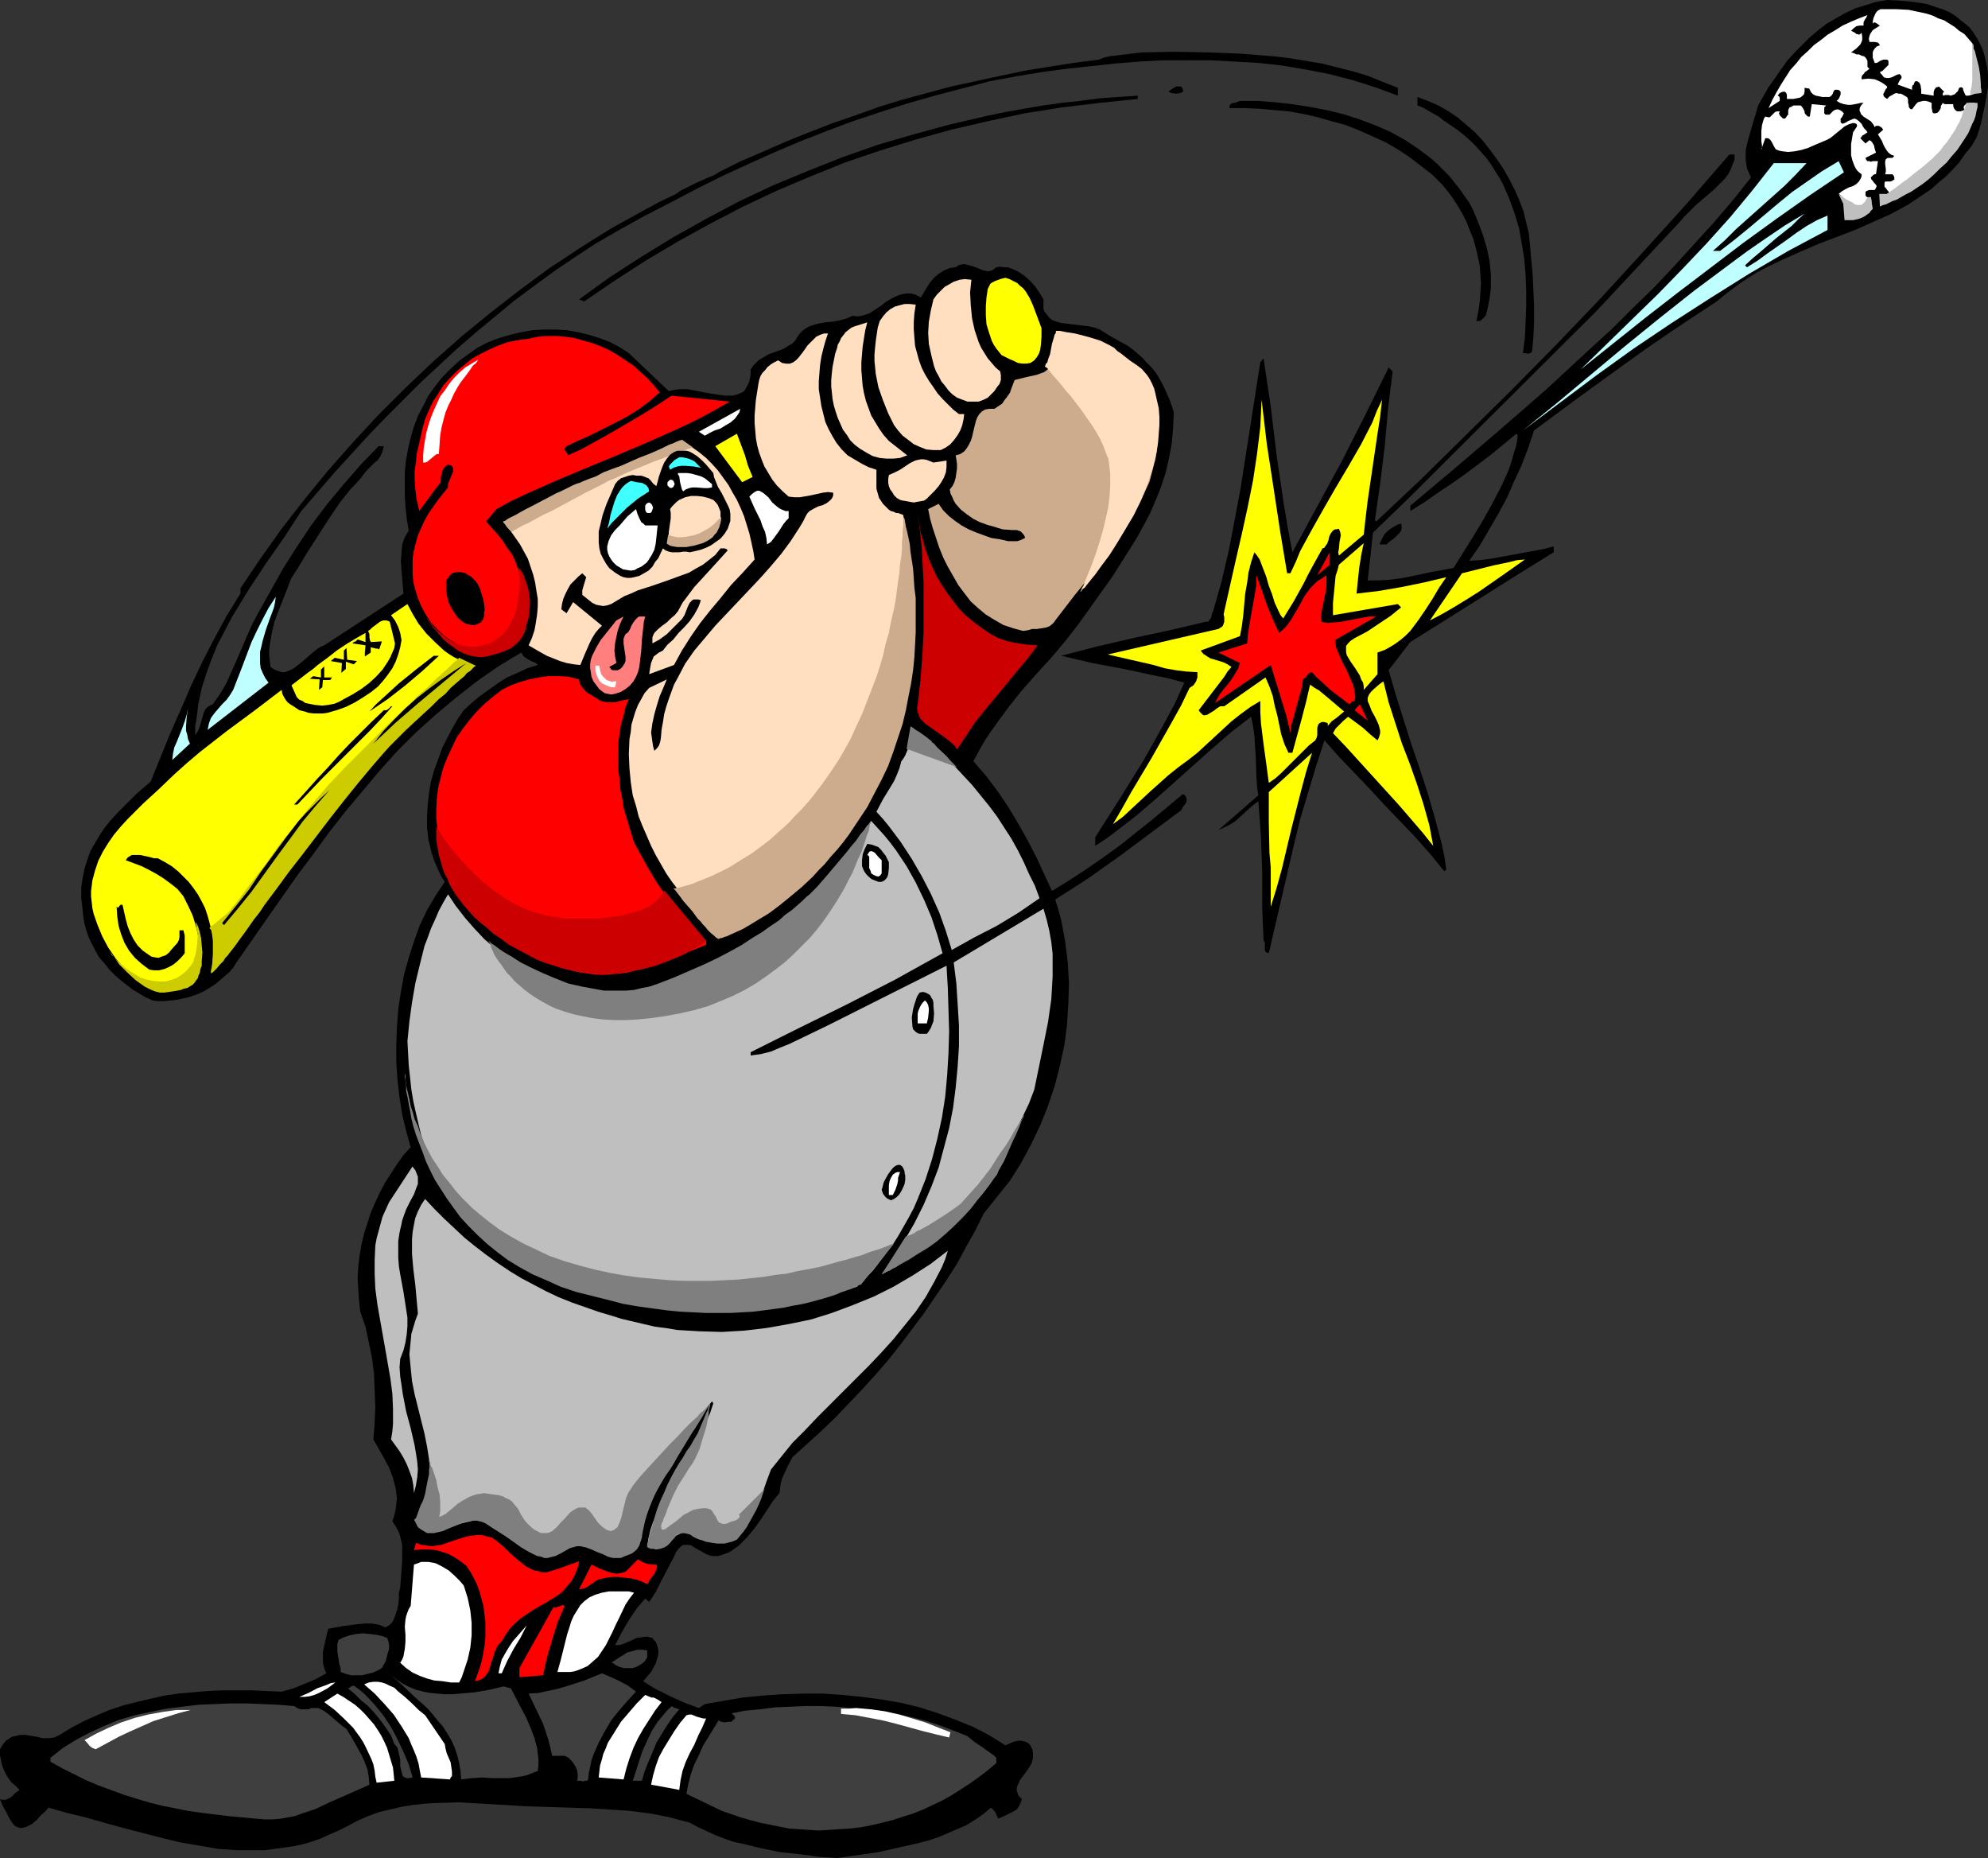 <?xml version="1.0" encoding="UTF-8" standalone="no"?>
<svg
   version="1.0"
   width="129.766mm"
   height="121.257mm"
   id="svg108"
   sodipodi:docname="Baseball - Batter 07.wmf"
   xmlns:inkscape="http://www.inkscape.org/namespaces/inkscape"
   xmlns:sodipodi="http://sodipodi.sourceforge.net/DTD/sodipodi-0.dtd"
   xmlns="http://www.w3.org/2000/svg"
   xmlns:svg="http://www.w3.org/2000/svg">
  <rect width="100%" height="100%" fill="#333333" stroke="none"/>
  <sodipodi:namedview
     id="namedview108"
     pagecolor="#ffffff"
     bordercolor="#000000"
     borderopacity="0.25"
     inkscape:showpageshadow="2"
     inkscape:pageopacity="0.0"
     inkscape:pagecheckerboard="0"
     inkscape:deskcolor="#d1d1d1"
     inkscape:document-units="mm" />
  <defs
     id="defs1">
    <pattern
       id="WMFhbasepattern"
       patternUnits="userSpaceOnUse"
       width="6"
       height="6"
       x="0"
       y="0" />
  </defs>
  <path
     style="fill:#000000;fill-opacity:1;fill-rule:evenodd;stroke:none"
     d="m 487.708,9.373 0.808,1.454 0.646,1.454 0.485,1.616 0.323,1.454 0.323,1.454 0.162,1.616 v 1.454 1.616 l -0.485,3.07 -0.646,3.07 -0.646,3.07 -0.97,3.07 -1.293,2.262 -1.616,1.939 -1.454,2.101 -1.616,1.778 -1.778,1.778 -1.778,1.454 -1.778,1.616 -1.939,1.293 -1.939,1.293 -1.939,1.293 -4.202,2.262 -4.363,1.939 -4.363,1.939 -8.888,3.394 -4.525,1.939 -4.363,1.939 -4.363,2.101 -2.101,1.131 -2.101,1.293 -1.939,1.293 -1.939,1.454 -1.939,1.454 -1.939,1.616 -5.656,3.717 -5.818,3.878 -5.656,3.878 -5.656,4.04 -11.15,8.08 -11.15,8.242 -1.454,4.363 -1.616,4.202 -1.939,4.202 -1.778,4.04 -2.101,3.878 -2.262,3.878 -2.262,3.878 -2.586,3.717 2.586,-0.162 2.586,-0.323 5.333,-0.97 5.333,-0.97 2.586,-0.485 2.424,-0.646 v 1.454 l -8.888,5.494 -8.726,5.494 -8.726,5.494 -9.05,5.656 -5.333,6.949 1.778,6.141 1.939,6.141 1.939,6.141 2.101,6.141 1.939,5.979 1.778,6.141 1.616,6.141 0.646,3.07 0.485,3.232 -0.485,0.485 -3.555,-4.363 -3.717,-4.202 -7.595,-7.918 -3.717,-4.04 -3.717,-3.878 -3.717,-3.878 -3.555,-4.04 -2.101,6.464 -1.939,6.464 -1.939,6.464 -1.616,6.626 -3.07,13.251 -3.07,13.251 -0.485,-0.162 -0.323,-0.162 -0.162,-0.485 v -1.454 -0.485 l -0.323,-0.323 -0.162,-3.878 -0.162,-4.04 v -4.363 -4.525 l -0.323,-8.888 -0.323,-4.525 -0.323,-4.202 -1.293,0.97 -1.293,1.131 -2.101,1.939 -1.131,0.97 -1.293,0.808 -1.293,0.646 -1.454,0.646 9.858,-8.565 -0.323,-2.262 -0.162,-2.586 -0.162,-4.848 -0.162,-2.424 -0.162,-2.586 -0.323,-2.262 -0.485,-2.424 -5.01,3.878 -4.686,4.04 -9.211,8.242 -4.525,4.04 -4.686,4.04 -5.01,3.878 -2.586,1.939 -2.747,1.778 v -2.101 l 5.979,-9.373 5.818,-9.373 2.747,-4.848 2.586,-4.686 2.586,-4.848 2.262,-5.01 -3.555,-0.97 -3.878,-0.808 -7.595,-1.616 -7.757,-1.454 -7.595,-1.778 4.363,-1.131 4.363,-1.131 9.05,-2.101 9.05,-1.939 8.888,-2.101 h 0.485 l 0.323,-0.323 0.485,-0.646 0.162,-0.808 0.162,-0.485 0.162,-0.323 2.101,-7.434 1.778,-7.595 1.454,-7.595 1.454,-7.757 2.424,-15.513 2.424,-15.513 0.808,-0.97 1.778,11.958 1.454,12.12 1.778,11.958 0.97,5.818 1.131,5.979 6.141,-11.312 6.141,-11.312 5.818,-11.474 5.656,-11.474 0.97,0.97 -1.131,9.211 -0.808,9.211 -1.131,9.211 -0.646,4.525 -0.646,4.525 0.323,0.323 11.15,-10.504 10.989,-10.827 11.15,-10.989 10.989,-11.15 10.989,-11.474 10.666,-11.635 10.666,-11.797 10.504,-12.12 h 1.293 v 1.293 l -0.485,1.131 -0.485,1.293 -0.485,0.97 -0.808,1.131 -0.97,0.97 -1.939,1.939 -4.363,3.717 -1.939,1.939 -0.97,0.97 -0.808,0.97 -20.685,22.139 -46.541,46.379 -8.726,8.403 -0.646,5.979 -0.646,5.818 h 2.586 l 2.747,-0.162 2.586,-0.323 2.586,-0.485 5.333,-1.131 5.333,-0.97 4.848,-7.757 2.424,-4.04 2.262,-4.04 2.101,-4.04 0.97,-2.101 0.97,-2.101 0.646,-1.939 0.646,-2.262 0.646,-2.101 0.323,-2.262 v 0 l -0.323,-0.485 -6.464,5.333 -6.464,4.848 -3.232,2.262 -3.394,2.262 -3.232,2.262 -3.394,2.101 v -1.293 l 11.15,-9.373 11.15,-9.534 11.15,-9.696 10.827,-10.019 5.494,-5.01 5.171,-5.171 5.333,-5.171 5.01,-5.333 4.848,-5.333 4.848,-5.333 4.686,-5.494 4.363,-5.494 -0.485,-1.131 -0.485,-1.131 -0.162,-0.97 -0.162,-1.131 v -1.131 -1.131 l 0.485,-2.262 0.646,-2.262 0.646,-2.262 0.646,-2.101 0.646,-2.262 1.293,-2.262 1.293,-2.262 1.616,-2.262 1.454,-2.101 1.616,-2.262 1.778,-1.939 1.939,-1.939 1.778,-1.778 2.101,-1.778 2.101,-1.616 2.262,-1.293 2.262,-1.293 2.424,-1.131 2.586,-0.808 2.586,-0.808 L 465.569,0 l 3.232,0.162 3.232,0.323 3.232,0.485 1.454,0.485 1.454,0.485 1.454,0.485 1.454,0.646 1.293,0.808 1.131,0.97 1.293,0.97 1.131,0.97 0.97,1.293 z"
     id="path1" />
  <path
     style="fill:#ffffff;fill-opacity:1;fill-rule:evenodd;stroke:none"
     d="m 486.577,10.666 0.485,3.07 0.323,2.909 0.162,1.454 v 1.616 l -0.162,1.616 -0.162,1.778 -0.97,0.323 -0.646,0.162 h -0.646 l -0.162,-0.323 -0.162,-0.323 -0.323,-0.808 v -0.323 l -0.162,-0.162 -0.323,-0.162 -0.485,0.162 -0.323,0.808 -0.485,0.485 -0.323,0.323 -0.485,0.162 -0.485,0.162 -0.485,-0.162 h -0.808 l -0.646,0.162 v -0.323 -0.323 l 0.323,-0.323 -1.293,-1.293 -0.323,0.162 h -0.323 l -0.485,0.646 -0.162,0.646 v 0.808 l -3.07,-0.485 v -0.97 l -0.162,-1.131 -0.162,-0.323 -0.162,-0.323 -0.485,-0.323 h -0.485 l -0.323,0.485 v 0.323 l -0.323,0.162 -0.162,0.485 v 0.323 0.323 l -3.555,-1.293 0.162,-0.323 0.162,-0.323 0.162,-0.323 0.485,-0.646 v -0.323 l -0.162,-0.323 -0.323,-0.323 -0.646,0.162 -0.646,0.323 -0.646,0.323 -0.646,0.162 h -0.646 l -0.646,-0.162 -0.485,-0.646 -0.323,-0.323 -0.162,-0.323 0.646,-0.323 0.485,-0.485 0.97,-0.97 v -0.97 l -0.323,-0.323 h -0.485 -0.485 l -0.808,0.323 -0.485,0.323 -0.323,0.162 h -0.485 l -0.485,-1.293 v -0.646 -0.646 l 0.162,-0.485 0.323,-0.485 0.485,-0.485 0.808,-0.323 -0.323,-0.485 -0.162,-0.162 -0.808,-0.162 h -1.293 l -0.162,-0.808 0.162,-0.646 0.162,-0.485 0.323,-0.485 0.323,-0.485 0.485,-0.323 1.293,-0.808 -0.323,-0.162 -0.162,-0.162 -0.485,-0.323 -0.485,-0.162 -0.162,0.162 -0.162,0.162 V 5.333 l 0.162,-0.808 0.485,-1.131 0.323,-0.485 0.323,-0.323 0.646,-0.323 h 0.646 3.232 l 3.07,0.162 3.07,0.646 1.454,0.323 1.454,0.485 1.293,0.646 1.454,0.485 1.293,0.808 1.293,0.808 1.131,0.97 1.293,0.808 0.97,1.131 z"
     id="path2" />
  <path
     style="fill:#ffffff;fill-opacity:1;fill-rule:evenodd;stroke:none"
     d="m 459.751,6.302 h -0.97 l -0.808,0.162 -0.646,0.485 -0.646,0.646 0.646,0.323 0.323,0.162 0.323,0.323 h 0.323 l 0.323,0.162 0.323,-0.162 0.323,-0.323 0.162,0.97 v 0.808 l -0.162,0.485 -0.323,0.646 -0.485,0.485 -0.485,0.485 -1.293,0.97 0.646,0.162 0.646,0.323 h 0.646 l 0.646,0.323 0.646,0.162 0.485,0.485 0.323,0.646 v 0.485 0.485 0.323 0.162 l 0.485,0.485 -0.808,0.646 -0.323,0.162 -0.162,0.323 -0.485,0.485 -0.162,0.485 v 0.485 l 1.778,-0.162 1.454,0.162 0.808,0.323 0.646,0.323 0.808,0.485 0.808,0.646 v 0.323 l -0.323,0.323 -0.485,0.97 -0.162,0.323 0.162,0.485 0.323,0.323 0.485,0.323 0.646,-0.646 0.646,-0.323 0.485,-0.323 0.485,-0.162 0.646,0.162 h 0.485 l 0.646,0.323 0.808,0.485 0.162,0.162 0.162,0.485 v 0.808 l 0.162,0.485 v 0.485 l 0.323,0.485 0.485,0.162 0.485,-0.646 0.485,-0.646 0.485,-0.485 0.646,-0.162 0.646,-0.162 h 0.646 l 0.646,0.162 0.808,0.323 v 1.293 l 0.162,0.646 v 0.323 l 0.323,0.323 h 0.485 l 0.485,-0.162 0.323,-0.323 0.485,-0.808 v -0.485 l 0.485,-0.808 0.162,0.162 0.323,0.162 h 0.646 0.808 0.646 v 0.485 l 0.162,0.485 0.323,0.485 0.485,0.323 h 0.808 l 0.485,-0.162 h 0.162 l 0.323,-0.323 -0.162,-0.323 v -0.323 l 0.162,-0.323 0.162,-0.162 0.485,-0.323 0.646,-0.162 h 1.293 l -0.485,2.101 -0.646,2.101 -0.808,2.101 -1.131,1.939 -1.131,1.939 -1.293,1.616 -1.616,1.778 -1.454,1.778 -1.778,1.616 -1.778,1.454 -1.778,1.293 -1.939,1.454 -1.939,1.131 -1.939,1.131 -1.939,1.131 -1.778,0.97 v -0.162 -0.323 l 0.162,-1.131 v -0.323 l 0.485,-0.485 h 0.162 0.162 0.485 l 0.323,0.162 0.162,-0.162 0.323,-0.323 V 47.672 l -0.162,-0.485 -0.323,-0.323 -0.323,-0.485 -0.323,-0.323 v -0.646 -0.323 l 0.162,-0.323 h 0.646 0.646 l 0.485,-0.162 0.162,-0.162 0.323,-0.162 v -0.485 l -0.162,-0.485 -0.323,-0.323 h -0.485 -1.293 l 0.162,-0.646 v -0.646 l -0.162,-1.293 v -0.646 l 0.162,-0.485 0.485,-0.323 h 0.646 0.323 0.162 l 0.485,-0.485 -0.808,-0.323 -0.646,-0.485 -0.485,-0.646 -0.485,-0.808 -0.323,-0.646 -0.323,-0.808 -0.485,-0.808 -0.485,-0.808 1.293,-1.131 -0.323,-0.485 -0.485,-0.323 -0.323,-0.162 h -0.646 l -0.323,0.323 -0.162,-0.323 -0.162,-0.323 -0.646,-0.808 -1.778,-1.131 -0.646,-0.646 -0.162,-0.485 -0.162,-0.323 V 26.825 l 0.162,-0.485 0.323,-0.485 0.485,-0.485 h -0.646 l -0.646,0.162 -0.808,0.162 -0.97,0.162 h -0.808 l -0.97,-0.162 -0.97,-0.323 -0.808,-0.485 0.485,-0.485 0.323,-0.646 0.162,-0.485 v -0.646 l -0.323,-0.323 -0.323,-0.162 h -0.808 l -0.323,0.485 -0.162,0.485 -0.323,0.485 -0.485,0.323 h -0.485 -1.293 l -0.808,-0.162 -0.808,-0.162 -0.646,-0.323 -0.485,-0.485 -0.323,-0.646 -0.162,-0.323 h -0.323 l -0.808,-0.162 v 0.485 0.485 l -0.162,0.646 -0.485,0.485 -0.485,0.323 -0.808,0.162 -0.808,0.162 h -1.616 v -0.97 l -0.162,-0.485 -0.162,-0.162 -0.162,-0.162 h -0.323 -0.162 l -0.485,0.162 -0.485,0.323 -0.323,0.485 0.323,0.162 0.162,0.323 v 0.808 l -2.747,1.778 0.97,-2.101 0.97,-1.778 1.131,-1.939 1.131,-1.778 1.131,-1.778 1.454,-1.616 1.293,-1.616 1.616,-1.454 1.454,-1.454 1.778,-1.293 1.616,-1.293 1.939,-1.131 1.778,-1.131 2.101,-0.97 1.939,-0.808 2.101,-0.808 -0.323,0.646 -0.323,0.485 -0.323,0.646 z"
     id="path3" />
  <path
     style="fill:#000000;fill-opacity:1;fill-rule:evenodd;stroke:none"
     d="m 344.854,21.654 v 1.939 l -5.656,-2.101 -5.656,-1.778 -5.656,-1.454 -5.818,-1.131 -5.818,-0.97 -5.818,-0.646 -5.818,-0.323 -5.818,-0.323 h -5.979 -5.979 l -5.818,0.323 -5.979,0.485 -5.979,0.646 -5.979,0.646 -5.979,0.808 -5.979,0.97 -6.949,1.293 -6.787,1.778 -6.787,1.778 -6.787,1.939 -6.626,2.101 -6.787,2.262 -6.464,2.424 -6.626,2.586 -6.464,2.747 -6.464,2.909 -6.302,2.909 -6.464,3.232 -6.141,3.232 -6.302,3.232 -6.141,3.394 -6.141,3.555 -5.171,3.394 -5.01,3.394 -4.848,3.555 -5.01,3.717 -4.686,3.878 -4.686,3.878 -4.686,4.04 -4.525,4.202 -4.525,4.202 -4.363,4.363 -4.363,4.363 -4.202,4.363 -8.403,9.211 -8.08,9.373 -4.202,6.464 -4.525,6.464 -4.363,6.626 -4.04,6.626 -1.778,3.394 -1.778,3.394 -1.454,3.555 -1.293,3.555 -1.131,3.555 -0.808,3.717 -0.485,3.878 -0.323,1.939 v 2.101 l 0.646,-0.97 0.485,-1.131 0.646,-2.262 0.323,-1.131 0.485,-0.97 0.485,-0.485 0.323,-0.162 0.485,-0.323 0.485,-0.162 1.778,-2.586 1.616,-2.747 1.293,-2.909 1.293,-2.909 2.424,-5.656 1.293,-2.909 1.454,-2.747 3.07,-5.494 3.07,-5.494 3.394,-5.333 3.555,-5.333 3.878,-5.171 4.04,-4.848 4.202,-4.848 4.525,-4.686 h 1.293 l -0.162,0.646 -0.162,0.646 -0.485,1.131 -0.646,0.97 -0.97,0.808 -1.778,1.778 -0.808,0.97 -0.808,1.131 -2.586,2.747 -2.424,3.07 -2.101,3.07 -2.101,3.232 -4.04,6.302 -1.939,3.232 -1.939,3.07 -0.97,2.586 -2.101,5.333 -0.97,2.586 -0.646,2.747 -0.485,2.747 -0.162,1.454 v 1.454 l 0.162,1.293 0.162,1.454 0.97,0.646 0.808,0.323 0.97,0.323 h 0.808 l 0.808,-0.323 0.808,-0.323 0.808,-0.485 0.808,-0.646 1.616,-1.293 1.616,-1.454 1.616,-1.293 0.808,-0.485 0.808,-0.323 19.554,-12.766 -0.162,-1.778 -0.162,-1.939 -0.323,-4.202 0.162,-2.101 0.162,-2.101 0.646,-1.778 0.485,-0.808 0.485,-0.808 -0.485,-2.909 -0.323,-3.07 -0.162,-2.747 v -3.07 -2.747 l 0.323,-2.909 0.485,-2.747 0.646,-2.747 0.808,-2.747 0.97,-2.586 1.293,-2.424 1.293,-2.586 1.616,-2.262 1.778,-2.262 2.101,-2.101 2.262,-2.101 2.262,-1.616 2.262,-1.616 2.586,-1.293 2.586,-0.97 2.747,-0.808 2.747,-0.646 2.747,-0.485 2.909,-0.162 h 2.747 l 2.747,0.162 2.747,0.485 2.747,0.646 2.586,0.808 2.586,0.97 2.424,1.293 2.262,1.454 9.858,9.373 1.454,-0.323 1.616,-0.162 h 1.454 l 1.778,0.323 3.394,0.646 3.07,0.485 1.454,0.162 h 1.454 l 1.293,-0.323 1.131,-0.485 0.485,-0.323 0.323,-0.485 0.323,-0.646 0.323,-0.485 0.323,-0.808 0.162,-0.808 0.162,-0.97 v -1.131 l 0.646,-0.97 0.646,-0.646 0.646,-0.646 0.808,-0.485 1.616,-0.97 1.778,-0.646 1.778,-0.646 1.616,-0.97 0.808,-0.485 0.646,-0.646 0.485,-0.808 0.646,-0.97 0.646,-0.646 0.646,-0.485 0.808,-0.485 0.808,-0.323 1.616,-0.485 1.778,-0.323 1.778,-0.162 1.778,-0.323 1.778,-0.485 0.646,-0.323 0.808,-0.323 1.131,0.162 1.131,-0.162 0.97,-0.323 0.97,-0.323 1.939,-1.293 0.97,-0.646 0.97,-0.808 1.939,-1.131 1.131,-0.485 0.97,-0.323 1.131,-0.162 h 1.131 l 1.131,0.323 1.293,0.646 0.646,-1.131 0.808,-1.293 0.808,-1.293 0.97,-1.131 1.131,-0.97 1.293,-0.808 1.454,-0.646 1.454,-0.162 0.646,-0.485 0.646,-0.162 0.808,-0.162 0.646,0.162 1.293,0.323 1.293,0.485 1.131,0.485 1.293,0.323 h 0.485 l 0.646,-0.162 0.485,-0.323 0.646,-0.485 0.97,-0.162 0.97,0.162 h 0.97 l 1.616,0.646 0.97,0.485 1.454,0.97 1.454,1.293 1.293,1.454 0.97,1.454 0.97,1.616 v 1.616 0.646 l 0.162,0.646 0.646,0.808 0.646,0.808 0.808,0.646 0.97,0.323 1.131,0.323 1.293,0.162 1.293,0.162 1.454,0.162 1.293,0.162 1.454,0.162 1.454,0.323 1.293,0.485 1.293,0.808 1.293,0.808 1.454,0.808 2.909,1.616 1.293,0.97 1.131,0.97 1.293,1.131 0.97,1.131 1.131,1.131 0.97,1.131 0.808,1.293 0.808,1.454 0.646,1.293 1.293,2.909 0.97,2.909 -0.162,3.878 -0.323,3.717 -0.646,3.555 -0.808,3.555 -1.131,3.555 -1.293,3.232 -1.454,3.394 -1.616,3.07 -1.778,3.232 -1.939,3.07 -3.878,6.141 -8.403,11.797 -3.394,4.363 -3.555,4.202 -3.555,3.878 -3.555,4.04 -3.232,4.04 -3.07,4.202 -1.616,2.262 -1.454,2.262 -1.293,2.262 -1.293,2.424 3.232,3.717 2.909,3.878 2.586,3.878 2.424,4.04 2.262,4.04 2.101,4.04 3.878,8.403 4.202,-2.586 4.202,-2.747 4.202,-2.909 4.04,-2.909 7.918,-6.302 7.757,-6.464 0.646,0.485 0.162,0.485 0.162,0.485 -0.162,0.485 -0.162,0.485 -0.485,0.485 -0.646,1.131 -15.19,11.312 -7.757,5.494 -4.04,2.586 -4.04,2.586 0.808,2.586 0.646,2.424 0.485,2.586 0.485,2.586 0.646,5.171 0.323,5.171 -0.162,5.171 -0.323,5.171 -0.646,5.01 -1.131,5.171 -1.293,5.01 -1.616,4.848 -1.939,4.848 -2.262,4.686 -2.424,4.525 -2.747,4.363 -3.232,4.04 -3.232,4.04 -2.101,4.202 -2.262,4.04 -2.262,4.202 -2.586,4.04 -2.747,4.04 -2.747,4.04 -2.909,3.878 -2.909,3.878 -3.07,3.878 -3.232,3.717 -3.232,3.555 -3.394,3.555 -3.394,3.555 -3.394,3.232 -3.555,3.232 -3.394,3.07 -1.131,2.101 -0.97,2.101 -0.485,1.131 -0.323,1.131 -0.162,1.131 -0.162,1.293 -1.616,1.939 -1.454,2.262 -1.616,2.424 -1.616,2.262 -1.778,2.101 -0.97,0.97 -0.97,0.97 -1.131,0.808 -1.131,0.808 -1.293,0.485 -1.454,0.485 h -0.808 -0.808 l -0.646,-0.162 -0.808,-0.323 -1.454,-0.808 -1.454,-0.808 -0.646,-0.485 -0.808,-0.162 h -0.646 -0.646 l -0.485,0.323 -0.646,0.646 -0.646,0.808 -0.485,1.131 -3.07,5.818 -1.454,2.909 -0.808,1.293 -0.808,1.131 -0.97,-0.808 -0.97,1.131 -1.131,1.293 -1.939,2.909 -1.778,3.07 -1.616,3.07 h 1.131 l 0.97,-0.323 1.131,-0.485 1.131,-0.485 0.97,-0.485 1.293,-0.162 1.293,-0.162 0.485,0.162 0.808,0.162 0.323,0.485 0.485,0.485 0.485,1.131 0.162,0.97 v 1.131 l -0.323,0.97 -0.323,1.131 -1.131,2.101 -1.939,2.262 1.454,0.97 1.616,0.97 3.555,1.778 3.555,1.616 3.555,1.293 1.454,-0.97 4.686,-0.808 4.686,-0.808 5.01,-0.485 4.848,-0.323 4.848,-0.162 h 5.01 l 4.848,0.323 4.848,0.485 4.848,0.646 4.686,0.808 4.686,1.131 4.525,1.454 4.363,1.616 4.363,1.778 4.04,2.101 3.878,2.424 1.454,-0.646 0.808,-0.323 0.808,-0.162 h 0.808 l 0.808,0.162 0.808,0.323 0.646,0.646 0.485,0.97 0.162,0.97 v 0.97 l -0.162,0.97 -0.323,0.808 -0.485,0.808 -1.131,1.616 -1.131,1.454 -0.323,0.808 -0.323,0.646 -0.162,0.808 0.162,0.808 0.323,0.808 0.808,0.808 -0.162,0.485 -0.162,0.485 -0.485,0.97 -0.485,0.646 -0.808,0.485 -1.939,0.97 -1.778,0.808 -0.323,-0.646 -0.323,-0.808 -0.485,-0.646 -0.646,-0.646 -1.939,1.616 -2.101,1.454 -2.101,1.293 -2.262,0.97 -2.262,0.97 -2.262,0.97 -2.424,0.808 -2.424,0.646 -5.01,1.131 -5.01,1.131 -10.181,1.454 -4.686,-0.323 -4.686,-0.646 -4.686,-0.485 -4.686,-0.97 -4.686,-1.131 -2.262,-0.485 -2.262,-0.808 -2.101,-0.808 -2.101,-0.97 -2.101,-0.97 -2.101,-1.131 -2.424,-0.646 -2.424,-0.646 -4.848,-0.97 -5.01,-0.646 -5.01,-0.323 -5.01,-0.323 -5.171,-0.162 -10.342,-0.323 -5.333,-0.323 -5.656,-0.323 -5.656,-0.323 -5.818,0.162 -2.909,0.162 -2.747,0.323 -2.909,0.485 -2.747,0.646 -2.747,0.646 -2.586,0.97 -2.586,1.131 -2.424,1.293 -2.262,1.131 -2.262,0.97 -2.101,0.97 -2.262,0.808 -2.262,0.646 -2.262,0.485 -2.262,0.323 -2.424,0.323 -2.262,0.323 h -2.262 -4.686 l -4.686,-0.323 -4.686,-0.808 -4.686,-0.808 -4.686,-1.131 -9.373,-2.424 -4.686,-1.293 -4.525,-1.293 -4.686,-1.131 -4.525,-1.293 -0.808,0.97 -1.131,0.97 -0.97,1.131 -1.131,0.97 -1.293,0.646 -0.485,0.162 -0.646,0.162 H 4.848 L 4.363,450.699 3.717,450.376 3.232,449.891 2.262,448.436 1.454,446.82 0.646,445.366 0,443.75 0.485,443.912 H 0.808 1.454 l 0.646,-0.323 0.646,-0.323 0.485,-0.485 0.485,-0.485 0.646,-0.485 0.485,-0.323 L 3.878,440.518 2.747,439.548 1.939,438.417 1.293,437.286 0.646,435.832 0.323,434.539 0,432.923 v -1.454 l 0.646,-1.131 0.808,-0.97 0.97,-0.646 0.485,-0.323 0.646,-0.162 0.808,-0.162 0.646,-0.162 h 1.293 l 2.909,0.485 1.293,0.323 h 1.454 l 1.454,-0.162 0.646,-0.323 0.646,-0.323 2.909,-1.778 3.07,-1.616 3.232,-1.454 3.07,-1.293 3.394,-1.131 3.232,-0.808 3.394,-0.808 3.555,-0.808 3.394,-0.485 3.555,-0.323 3.717,-0.323 3.555,-0.162 h 3.555 3.717 l 7.434,0.323 2.909,-0.808 2.747,-1.131 2.747,-1.131 2.586,-1.454 -0.485,-1.293 -0.323,-1.293 v -1.454 -1.293 l 0.646,-2.909 0.646,-2.747 0.97,-0.162 0.808,-0.162 1.778,-0.323 3.717,-0.485 1.939,-0.162 h 1.616 l 1.778,0.323 0.808,0.323 0.646,0.323 0.646,-0.323 0.485,-0.323 0.485,-0.485 0.323,-0.485 0.485,-1.131 0.485,-1.454 0.323,-1.293 0.162,-1.454 v -1.616 l 0.323,-1.293 0.323,-4.202 0.162,-2.262 v -2.101 -1.939 l -0.485,-2.101 -0.323,-0.97 -0.485,-0.97 -0.485,-0.808 -0.646,-0.97 0.485,-1.454 0.323,-1.454 0.162,-1.293 0.162,-1.293 -0.162,-1.454 -0.162,-1.293 -0.323,-1.131 -0.323,-1.293 -0.97,-2.586 -1.293,-2.424 -1.293,-2.262 -1.293,-2.262 0.323,-4.04 0.162,-4.04 -0.162,-4.04 -0.162,-4.04 -0.485,-3.878 -0.808,-3.878 -0.808,-3.878 -1.293,-3.717 -0.323,-2.909 -0.162,-2.747 -0.162,-2.747 0.162,-2.747 0.323,-2.747 0.485,-2.747 0.646,-2.747 0.808,-2.424 0.808,-2.586 1.131,-2.586 1.131,-2.424 1.293,-2.424 1.454,-2.262 1.454,-2.262 1.616,-2.262 1.778,-1.939 -1.131,-4.04 -0.97,-4.04 -0.646,-4.202 -0.485,-4.202 -0.323,-4.363 v -4.363 l 0.162,-4.363 0.323,-4.363 0.646,-4.363 0.808,-4.363 1.131,-4.04 1.293,-4.04 1.454,-4.04 1.778,-3.717 2.101,-3.555 2.262,-3.394 -0.808,-1.293 -0.646,-1.293 -1.131,-2.586 -0.808,-2.586 -0.646,-2.747 -0.323,-2.909 v -2.909 l 0.162,-2.747 0.323,-2.909 0.485,-2.747 0.808,-2.909 0.97,-2.586 0.97,-2.747 1.293,-2.586 1.293,-2.424 1.293,-2.262 1.454,-2.101 1.939,-1.778 1.939,-1.616 2.262,-1.616 2.262,-1.616 2.262,-1.454 2.586,-1.131 2.424,-1.131 2.586,-0.808 -0.485,-0.485 -1.131,-0.485 -0.646,-0.323 -0.485,-0.323 -0.485,-0.323 -0.485,-0.485 -0.323,-0.646 -2.747,1.616 -2.909,1.778 -2.586,1.778 -2.747,1.939 -5.171,4.04 -5.01,4.202 -4.848,4.363 -4.686,4.686 -4.363,4.848 -4.202,5.01 -4.202,5.01 -4.04,5.171 -3.878,5.333 -3.878,5.171 -7.595,10.827 -7.434,10.666 -0.808,1.293 -0.97,1.131 -1.131,0.97 -1.131,0.97 -1.131,0.97 -1.293,0.808 -1.293,0.808 -1.293,0.646 -1.293,0.485 -1.454,0.485 -1.454,0.323 -1.454,0.323 -1.454,0.162 -1.616,0.162 h -1.454 l -1.454,-0.162 -1.778,-0.808 -1.616,-0.97 -1.616,-0.97 -1.454,-1.131 -1.454,-1.131 -1.454,-1.293 -1.293,-1.293 -1.131,-1.454 -1.293,-1.454 -0.97,-1.616 -0.808,-1.616 -0.808,-1.616 -0.646,-1.778 -0.485,-1.778 -0.323,-1.939 -0.162,-1.778 -0.323,-2.586 v -2.586 l 0.323,-2.262 0.485,-2.424 0.646,-2.101 0.808,-2.262 1.131,-1.939 1.131,-1.939 1.293,-1.939 1.454,-1.778 1.616,-1.778 1.616,-1.616 3.232,-3.232 3.394,-2.909 4.848,-11.958 2.586,-5.818 2.586,-5.979 2.747,-5.818 2.909,-5.656 3.07,-5.656 3.394,-5.494 v -1.454 0.162 l 5.01,-7.434 5.171,-7.272 5.656,-7.272 5.818,-7.11 6.141,-6.949 6.302,-6.787 6.626,-6.626 6.626,-6.302 7.11,-6.302 7.11,-5.818 7.272,-5.656 7.434,-5.494 3.717,-2.424 3.878,-2.586 7.757,-4.848 7.918,-4.363 3.878,-2.101 4.04,-1.939 1.131,-0.808 1.293,-0.646 2.586,-1.293 2.909,-1.293 1.293,-0.485 1.293,-0.808 5.494,-2.747 5.656,-2.424 5.494,-2.424 5.656,-2.262 5.818,-2.262 5.656,-1.939 5.818,-2.101 5.818,-1.778 5.979,-1.616 5.979,-1.616 5.979,-1.293 5.979,-1.293 6.141,-1.293 5.979,-0.97 6.141,-0.97 6.302,-0.808 1.131,-0.485 1.293,-0.323 2.747,-0.323 1.293,-0.162 1.293,-0.162 2.747,-0.323 8.242,-0.162 8.08,0.162 8.242,0.323 4.04,0.323 4.04,0.323 4.04,0.485 3.878,0.646 3.878,0.646 3.878,0.97 3.878,0.97 3.717,1.131 3.555,1.454 z"
     id="path4" />
  <path
     style="fill:#000000;fill-opacity:1;fill-rule:evenodd;stroke:none"
     d="m 291.849,22.624 -0.323,0.162 -0.323,0.162 -1.131,0.162 -0.97,-0.162 -0.485,-0.162 -0.323,-0.162 0.323,-0.323 0.485,-0.323 0.485,-0.323 0.646,-0.323 h 0.646 0.485 l 0.162,0.162 0.162,0.323 0.162,0.323 z"
     id="path5" />
  <path
     style="fill:#000000;fill-opacity:1;fill-rule:evenodd;stroke:none"
     d="M 280.699,23.593 V 24.401 l -4.686,0.485 -4.686,0.485 -9.373,1.131 -9.211,1.454 -9.05,1.939 -9.05,2.101 -8.726,2.424 -8.888,2.747 -8.565,2.909 -8.403,3.394 -8.403,3.555 -8.242,3.878 -8.08,4.202 -7.918,4.363 -7.918,4.686 -7.757,5.01 -7.595,5.171 -1.293,-0.485 7.595,-5.494 7.757,-5.01 7.918,-4.848 8.08,-4.525 8.242,-4.363 8.242,-3.878 8.565,-3.555 8.565,-3.394 8.726,-3.07 8.888,-2.586 8.888,-2.424 9.05,-2.101 4.686,-0.97 4.525,-0.808 4.686,-0.808 4.686,-0.646 4.525,-0.485 4.848,-0.646 4.686,-0.323 z"
     id="path6" />
  <path
     style="fill:#000000;fill-opacity:1;fill-rule:evenodd;stroke:none"
     d="m 377.174,57.529 0.323,3.394 0.323,3.555 0.323,3.555 0.162,3.717 0.162,3.717 v 3.878 l -0.162,3.717 -0.323,3.555 -0.162,0.323 -0.323,0.162 -0.485,0.162 -0.646,-0.162 h -0.646 l 0.485,-3.878 0.162,-3.878 0.162,-3.878 v -3.878 l -0.162,-3.878 -0.323,-3.878 -0.646,-3.878 -0.646,-3.717 -1.131,-3.717 -1.293,-3.555 -1.454,-3.394 -0.97,-1.778 -0.97,-1.454 -0.97,-1.616 -1.131,-1.616 -1.293,-1.454 -1.293,-1.454 -1.293,-1.293 -1.616,-1.454 -1.616,-1.293 -1.616,-1.131 -1.939,-1.293 -0.97,-0.808 -1.131,-0.646 -1.939,-1.131 -1.131,-0.646 -1.293,-0.485 v -2.101 l 2.586,0.97 2.586,1.131 2.262,1.293 2.424,1.616 2.101,1.778 2.262,1.939 1.939,2.101 1.778,2.262 1.778,2.424 1.616,2.424 1.454,2.586 1.293,2.586 1.131,2.586 0.97,2.586 0.646,2.747 z"
     id="path7" />
  <path
     style="fill:#000000;fill-opacity:1;fill-rule:evenodd;stroke:none"
     d="m 363.438,51.873 1.293,3.07 1.131,3.07 0.97,3.232 0.646,3.07 0.323,3.394 v 1.616 1.616 l -0.162,1.778 -0.323,1.778 -0.323,1.616 -0.485,1.778 -0.485,0.485 -0.485,0.485 -0.485,0.323 h -0.485 -0.323 l 0.485,-2.424 0.323,-2.262 0.162,-2.262 0.162,-2.262 -0.162,-2.262 -0.162,-2.262 -0.485,-2.262 -0.485,-2.101 -0.646,-2.262 -0.808,-1.939 -0.808,-2.101 -0.97,-1.939 -1.131,-1.939 -1.131,-1.778 -1.293,-1.778 -1.454,-1.778 -2.424,-2.424 -2.909,-2.262 -2.747,-2.101 -2.909,-1.939 -3.07,-1.778 -3.232,-1.454 -3.232,-1.454 -3.232,-1.293 -3.555,-0.97 -3.394,-0.97 -3.555,-0.808 -3.555,-0.646 -3.717,-0.323 -3.555,-0.323 -3.717,-0.162 h -3.717 v -0.485 l 0.162,-0.323 0.323,-0.323 0.485,-0.162 h 0.323 l 0.485,-0.162 0.808,-0.323 h 4.363 l 4.202,0.323 4.363,0.485 4.202,0.646 4.202,0.808 4.04,0.97 4.04,1.293 3.878,1.454 3.717,1.616 3.555,1.939 3.394,2.262 3.232,2.424 1.454,1.293 1.454,1.454 1.454,1.454 1.293,1.616 1.293,1.616 1.131,1.616 1.293,1.778 z"
     id="path8" />
  <path
     style="fill:#ffffff;fill-opacity:1;fill-rule:evenodd;stroke:none"
     d="m 450.54,26.017 -0.323,0.323 -0.162,0.162 v 0.485 0.485 0.485 l 0.323,0.323 h 0.323 0.646 l 0.485,-0.485 0.485,-0.485 0.323,-0.162 0.485,-0.162 h 0.323 l 0.485,0.162 0.485,0.323 0.485,0.485 -0.323,0.646 -0.162,0.323 -0.323,0.323 v 0.323 0.323 0.323 l 0.485,0.323 0.808,-0.323 0.485,-0.323 1.131,-0.485 0.485,-0.162 0.485,0.162 0.646,0.485 0.323,0.323 0.323,0.323 0.323,0.646 0.323,0.485 0.485,0.485 0.323,0.485 -0.485,0.323 -0.485,0.323 -0.323,0.162 -0.162,0.323 -0.323,0.323 1.293,1.293 0.97,-0.808 0.323,0.162 0.323,0.323 0.485,0.808 0.162,0.808 0.323,0.97 -2.586,1.293 0.162,0.485 0.323,0.323 h 0.485 l 0.323,0.162 0.485,-0.162 h 1.293 l -0.485,3.232 h -0.323 l -0.323,0.162 -0.646,0.646 0.162,0.485 0.323,0.323 0.323,0.485 0.323,0.323 0.162,0.162 0.162,0.323 -0.162,0.485 -0.323,0.485 h -0.646 -0.646 l -0.485,0.162 -0.323,0.162 -0.162,0.162 v 0.808 l 0.162,0.323 0.323,0.162 h 0.808 l 0.162,0.646 v 0.485 0.485 0.323 l -0.485,0.808 -0.646,0.485 -1.616,0.808 -0.808,0.485 -0.646,0.323 -0.646,0.162 -0.485,-0.162 h -0.485 l -0.162,-0.323 -0.323,-0.323 -0.162,-0.485 -0.162,-0.97 v -0.485 l -0.162,-0.485 -0.162,-0.97 -0.162,-0.485 -0.162,-0.485 -0.323,-0.323 -0.485,-0.323 0.808,-0.646 0.808,-0.485 0.97,-0.485 0.97,-0.323 0.808,-0.485 0.646,-0.646 0.485,-0.808 0.162,-0.485 v -0.485 l -0.646,-0.485 -0.485,-0.485 -0.323,-0.485 -0.323,-0.646 -0.485,-1.293 -0.323,-1.293 v -1.293 -1.454 l 0.485,-2.909 0.646,-0.97 0.323,-0.485 v -0.323 l -0.162,-0.323 -0.485,-0.162 h -0.485 l -0.97,0.323 -0.97,0.485 -0.97,0.808 -0.808,0.646 -0.97,0.808 -0.808,0.646 -0.97,0.485 -3.07,1.293 -1.454,0.646 -1.616,0.485 -1.616,0.323 -1.616,0.162 -1.454,-0.162 -0.808,-0.162 -0.808,-0.323 -0.485,-0.808 -0.485,-0.97 -0.323,-0.485 -0.323,-0.323 -0.323,-0.162 h -0.646 l -0.97,2.747 0.162,-0.162 v -0.808 l -0.162,-0.97 v -1.293 -1.293 l 0.162,-1.454 0.323,-1.131 0.162,-0.485 0.323,-0.485 0.646,0.162 h 0.485 l 0.323,-0.323 0.323,-0.323 0.646,-0.646 0.485,-0.162 h 0.646 l -0.162,0.485 0.162,0.485 0.808,0.808 h 0.485 l 0.323,-0.323 0.162,-0.323 0.323,-0.323 v -0.485 -0.646 l 0.162,-0.323 0.162,-0.323 0.485,-0.162 0.485,-0.323 h 0.485 0.485 0.485 0.323 l 0.323,0.323 0.323,0.485 0.323,0.646 v 0.162 0.162 l 0.162,0.323 0.162,0.162 0.162,0.162 0.323,0.323 h 0.485 l 0.485,-3.07 z"
     id="path9" />
  <path
     style="fill:#bfffff;fill-opacity:1;fill-rule:evenodd;stroke:none"
     d="m 445.692,40.238 -2.747,2.909 -2.747,2.747 -5.979,5.333 -5.979,5.333 -2.747,2.747 -2.909,2.586 h 1.778 l 3.555,-2.747 3.555,-2.909 7.11,-5.979 3.555,-2.909 3.717,-2.586 3.717,-2.586 4.04,-2.424 1.293,2.747 -8.403,5.656 -8.242,5.818 -8.242,5.979 -8.08,6.141 -8.08,6.141 -7.918,6.141 -15.998,12.766 6.464,-6.302 6.302,-6.141 6.302,-6.141 5.979,-6.141 5.979,-6.302 5.818,-6.464 5.494,-6.626 5.333,-6.787 z"
     id="path10" />
  <path
     style="fill:#bfffff;fill-opacity:1;fill-rule:evenodd;stroke:none"
     d="m 430.502,65.447 0.485,0.485 2.586,-1.616 2.424,-1.778 4.848,-3.394 2.424,-1.778 2.424,-1.616 2.586,-1.454 2.586,-1.131 v 3.555 l -4.848,2.586 -4.848,2.586 -9.696,5.656 -9.534,5.979 -9.534,6.141 -9.373,6.302 -9.211,6.626 -9.05,6.787 -9.05,6.787 8.403,-6.787 16.645,-13.897 8.565,-6.949 8.565,-6.787 8.888,-6.626 4.363,-3.232 4.686,-3.232 4.525,-3.07 4.848,-2.909 -1.616,1.454 -1.616,1.616 -3.878,3.07 -3.717,3.232 -1.939,1.616 z"
     id="path11" />
  <path
     style="fill:#ffff00;fill-opacity:1;fill-rule:evenodd;stroke:none"
     d="m 256.944,80.961 v 2.101 l -0.162,2.101 -0.162,1.131 -0.323,0.97 -0.485,0.808 -0.646,0.808 -0.485,0.323 -0.485,0.323 -0.97,0.162 h -0.97 l -1.131,-0.162 -0.97,-0.485 -1.131,-0.485 -0.97,-0.485 -0.97,-0.485 -0.646,-0.808 -0.646,-0.808 -0.646,-0.97 -0.485,-0.97 -0.646,-1.939 -0.646,-2.101 -0.162,-2.262 v -2.101 l 0.162,-2.262 0.323,-2.101 0.323,-0.646 0.323,-0.646 0.485,-0.323 0.646,-0.323 1.293,-0.485 0.646,-0.162 0.646,-0.162 0.97,0.323 0.97,0.485 0.97,0.485 0.646,0.646 0.808,0.646 0.646,0.808 0.97,1.616 0.808,1.778 1.454,3.878 z"
     id="path12" />
  <path
     style="fill:#ffdfbf;fill-opacity:1;fill-rule:evenodd;stroke:none"
     d="m 239.653,69.003 -0.323,3.07 0.162,3.232 0.323,3.232 0.323,1.454 0.323,1.454 0.485,1.454 0.485,1.454 0.646,1.454 0.808,1.293 0.808,1.293 0.97,1.131 0.97,1.131 1.131,0.97 0.162,0.97 v 1.131 l -0.323,0.97 -0.646,0.808 -0.646,0.97 -0.808,0.808 -0.808,0.808 -0.97,0.485 -1.293,0.485 h -1.454 -1.293 l -1.293,-0.485 -1.293,-0.485 -1.131,-0.808 -0.97,-0.97 -0.97,-1.293 -0.808,-0.97 -0.646,-1.293 -0.646,-1.131 -0.485,-1.293 -0.323,-1.293 -0.323,-1.293 -0.646,-2.909 -0.162,-2.747 0.162,-2.747 0.485,-2.747 0.646,-2.747 0.808,-1.131 0.97,-0.97 0.97,-0.97 1.131,-0.646 1.131,-0.646 1.454,-0.485 1.293,-0.162 z"
     id="path13" />
  <path
     style="fill:#ffdfbf;fill-opacity:1;fill-rule:evenodd;stroke:none"
     d="m 225.917,75.143 -0.323,2.101 -0.162,2.101 v 1.939 l 0.162,2.101 0.162,1.939 0.485,1.778 0.485,1.778 0.646,1.778 0.808,1.616 0.97,1.616 1.131,1.616 0.97,1.454 1.293,1.454 1.293,1.293 1.293,1.293 1.454,1.131 h 1.293 l -0.162,1.293 -0.323,1.454 -0.485,1.293 -0.646,1.131 -0.808,1.131 -0.97,1.131 -1.131,0.808 -1.293,0.646 h -0.808 -0.97 l -1.778,-0.162 -1.616,-0.646 -1.454,-0.646 -1.454,-1.131 -1.293,-0.97 -1.131,-1.293 -0.97,-1.293 -1.454,-2.909 -1.293,-3.232 -1.131,-3.232 -0.646,-3.232 -0.323,-3.232 v -1.616 l 0.162,-1.778 0.162,-1.616 0.485,-3.232 0.485,-1.616 0.808,-1.131 0.808,-0.97 0.97,-0.808 1.131,-0.646 1.131,-0.323 1.293,-0.323 h 1.293 z"
     id="path14" />
  <path
     style="fill:#ffdfbf;fill-opacity:1;fill-rule:evenodd;stroke:none"
     d="m 219.291,108.756 4.525,3.555 -1.778,0.646 -1.616,0.162 h -1.778 l -1.616,-0.162 -1.778,-0.485 -1.454,-0.808 -1.616,-0.97 -1.293,-0.97 -1.131,-1.131 -0.808,-1.293 -0.97,-1.293 -0.646,-1.454 -0.646,-1.454 -0.485,-1.454 -0.485,-1.616 -0.323,-1.616 -0.162,-1.616 -0.162,-1.454 v -1.616 l 0.162,-1.778 0.162,-1.454 0.323,-1.616 0.323,-1.616 0.485,-1.454 0.162,-0.808 0.485,-0.808 0.323,-0.808 0.646,-0.808 0.485,-0.646 0.808,-0.646 0.646,-0.485 0.808,-0.323 3.07,-0.97 -0.485,1.939 -0.323,1.939 -0.323,2.101 -0.162,1.939 -0.162,1.939 v 1.939 l 0.162,1.939 0.162,1.939 0.323,1.778 0.485,1.939 0.646,1.778 0.646,1.778 0.97,1.616 0.97,1.616 1.131,1.616 z"
     id="path15" />
  <path
     style="fill:#ffdfbf;fill-opacity:1;fill-rule:evenodd;stroke:none"
     d="m 204.262,82.254 -0.646,1.939 -0.485,1.778 -0.485,1.939 -0.323,2.101 -0.162,1.939 -0.162,2.101 v 1.939 l 0.323,2.101 0.323,2.101 0.485,1.939 0.485,1.939 0.808,1.778 0.97,1.778 0.97,1.616 1.293,1.616 1.454,1.454 3.555,2.101 1.616,0.808 0.97,0.323 0.97,0.323 v 0.97 1.293 2.424 l 0.323,1.131 0.323,1.131 0.646,0.97 0.323,0.485 0.485,0.485 0.485,0.485 0.485,0.485 0.485,0.323 0.646,0.162 0.646,0.323 h 0.485 l 1.293,0.485 0.485,5.01 0.646,5.333 0.323,5.333 0.323,5.333 v 5.333 l -0.162,5.333 -0.323,5.333 -0.485,5.333 -0.97,5.171 -1.131,5.01 -0.646,2.424 -0.808,2.586 -0.808,2.424 -0.97,2.424 -0.97,2.262 -1.131,2.262 -1.293,2.262 -1.293,2.101 -1.454,2.262 -1.454,1.939 -1.616,2.101 -1.778,1.939 -3.232,3.555 -3.232,3.394 -3.394,3.394 -3.555,3.232 -3.717,2.909 -3.878,3.07 -4.04,2.586 -4.04,2.586 -2.101,-1.778 -1.778,-1.778 -1.939,-1.939 -1.778,-1.939 -1.616,-2.101 -1.616,-2.101 -1.616,-2.101 -1.454,-2.101 -1.293,-2.262 -1.293,-2.262 -1.131,-2.262 -2.101,-4.848 -0.97,-2.424 -0.646,-2.586 -0.808,-2.586 -0.485,-3.232 -0.323,-3.394 -0.162,-3.555 0.162,-3.717 0.323,-1.778 0.162,-1.778 0.485,-1.616 0.485,-1.616 0.646,-1.616 0.808,-1.454 0.808,-1.454 1.131,-1.293 4.363,-2.101 -0.808,1.939 -0.97,2.262 -0.646,2.101 -0.646,2.262 -0.485,2.262 -0.323,2.262 0.323,2.262 0.162,1.131 0.323,1.131 0.646,-0.646 0.485,-0.646 0.323,-0.97 0.162,-0.97 0.162,-1.939 0.162,-0.97 0.162,-0.808 0.323,-2.101 0.485,-1.778 0.646,-1.939 0.646,-1.778 0.646,-1.778 0.97,-1.778 1.778,-3.394 2.262,-3.232 2.586,-3.07 2.586,-3.07 2.747,-2.909 5.656,-5.979 2.747,-2.909 2.586,-2.909 2.586,-3.07 2.262,-3.07 2.101,-3.232 0.97,-1.616 0.808,-1.616 0.323,-0.485 0.485,-0.485 1.131,-0.646 0.97,-0.485 1.131,-0.323 0.97,-0.485 0.808,-0.646 0.323,-0.323 0.323,-0.485 0.162,-0.485 v -0.646 l -1.293,-0.162 -1.293,0.162 -2.909,0.646 -2.747,0.485 h -1.293 l -1.454,-0.162 -1.454,-1.293 -1.454,-1.454 -1.131,-1.454 -0.97,-1.616 -0.97,-1.616 -0.646,-1.616 -0.646,-1.778 -0.485,-1.778 -0.323,-1.778 -0.162,-1.939 -0.162,-1.778 v -1.939 l 0.162,-1.939 0.162,-1.939 0.646,-4.04 0.162,-0.808 0.323,-0.97 0.485,-0.808 0.646,-0.646 0.646,-0.808 0.808,-0.646 0.808,-0.485 0.97,-0.485 0.485,0.323 0.485,0.323 0.97,0.162 h 0.97 l 0.808,-0.323 0.646,-0.485 0.646,-0.646 1.131,-1.454 1.131,-1.616 0.808,-0.808 0.646,-0.646 0.646,-0.646 0.97,-0.485 0.97,-0.323 z"
     id="path16" />
  <path
     style="fill:#ff0000;fill-opacity:1;fill-rule:evenodd;stroke:none"
     d="m 162.731,96.798 -2.586,2.262 -2.586,1.939 -2.909,1.778 -3.07,1.616 -6.141,3.07 -2.909,1.293 -2.747,1.293 -0.323,0.323 -0.162,0.323 v 0.323 l 0.162,0.162 0.162,0.323 0.323,0.323 0.162,0.162 v 0.323 l 3.232,-1.454 3.232,-1.778 3.232,-1.778 6.626,-3.878 3.232,-1.939 3.07,-1.939 2.909,-1.939 14.382,1.454 -3.394,1.939 -3.555,1.939 -3.555,1.778 -3.555,1.616 -7.272,3.232 -7.272,3.07 -7.434,3.07 -7.272,3.07 -7.272,3.232 -3.394,1.616 -3.555,1.939 -2.586,3.07 1.454,1.616 1.454,1.616 1.293,1.616 0.97,1.616 1.131,1.454 0.808,1.616 0.646,1.778 0.646,1.616 0.485,1.616 0.323,1.778 0.323,1.616 v 1.939 1.778 l -0.162,1.778 -0.162,2.101 -0.485,1.939 -0.97,1.293 -0.97,0.808 -1.293,0.808 -1.454,0.485 -1.454,0.485 -1.454,0.323 -2.909,0.646 -2.262,-0.646 -2.262,-0.97 -1.939,-1.131 -1.939,-1.293 -1.778,-1.616 -1.616,-1.778 -1.293,-1.939 -1.131,-2.101 -0.808,-1.939 -0.646,-2.101 -0.485,-1.939 -0.162,-1.939 v -1.939 -1.939 l 0.323,-1.939 0.485,-1.939 0.485,-1.778 0.808,-1.778 0.808,-1.778 0.97,-1.778 1.131,-1.616 1.131,-1.616 1.293,-1.616 1.293,-1.616 v -0.808 l 0.323,-0.808 0.323,-0.808 0.323,-0.808 0.323,-0.808 v -0.646 l -0.162,-0.323 -0.162,-0.323 -0.485,-0.162 -0.485,-0.162 -0.485,0.323 -0.485,0.485 -0.323,0.485 -0.162,0.646 -0.323,1.131 v 1.293 l -1.293,1.616 -1.293,1.778 -2.747,3.717 -0.323,-1.616 -0.323,-1.293 -0.162,-1.293 -0.162,-1.293 -0.162,-2.262 v -2.101 l 0.323,-2.101 0.162,-1.939 0.485,-2.101 0.485,-2.101 0.485,-2.262 0.646,-2.262 0.97,-2.262 0.97,-2.101 1.293,-1.939 1.293,-2.101 1.616,-1.778 1.778,-1.778 1.778,-1.454 1.939,-1.616 2.101,-1.131 2.262,-1.131 2.262,-0.97 2.262,-0.808 2.586,-0.485 2.424,-0.323 2.262,-0.485 2.262,-0.162 h 2.262 l 2.262,0.162 2.262,0.323 2.262,0.646 2.262,0.646 2.101,0.808 2.101,0.97 1.939,1.131 1.939,1.293 1.939,1.293 1.778,1.616 1.616,1.454 1.616,1.778 z"
     id="path17" />
  <path
     style="fill:#ccac8c;fill-opacity:1;fill-rule:evenodd;stroke:none"
     d="m 284.254,97.282 0.646,2.101 0.323,2.101 0.323,2.101 v 1.939 l 0.162,1.939 -0.162,2.101 -0.162,1.778 -0.323,1.939 -0.485,1.778 -0.97,3.717 -0.808,1.778 -1.616,3.555 -1.778,3.394 -2.101,3.394 -2.262,3.232 -2.262,3.232 -2.586,3.232 -5.01,6.141 -4.848,6.302 -0.323,0.485 -0.323,0.323 -0.808,0.646 -0.97,0.323 -0.97,0.162 -1.131,0.162 h -1.131 l -1.131,0.323 -1.131,0.162 -2.424,-0.646 -2.424,-0.808 -2.262,-1.293 -2.101,-1.293 -1.939,-1.616 -1.778,-1.616 -1.616,-2.101 -1.454,-1.939 -1.293,-2.262 -1.293,-2.262 -1.131,-2.262 -0.97,-2.424 -0.808,-2.424 -0.808,-2.424 -0.646,-2.262 -0.485,-2.424 2.586,-1.293 1.131,1.616 1.454,1.454 1.454,1.131 1.616,1.131 1.778,0.97 1.939,0.808 1.778,0.646 1.778,0.646 0.97,0.162 1.131,0.162 2.101,0.485 h 1.131 1.131 l 0.97,-0.323 0.97,-0.485 -0.162,-0.485 -0.323,-0.485 -0.323,-0.323 -0.323,-0.323 -0.97,-0.323 h -1.131 l -2.262,-0.162 -1.131,-0.323 -0.97,-0.323 -1.778,-0.485 -1.778,-0.646 -1.616,-0.808 -1.616,-1.131 -1.454,-1.131 -1.293,-1.454 -0.485,-0.808 -0.323,-0.808 -0.485,-0.97 -0.162,-0.97 0.646,-0.808 0.485,-0.97 0.323,-1.131 0.162,-1.131 0.162,-1.131 v -1.131 l -0.162,-1.131 -0.162,-0.97 1.131,-0.323 0.97,-0.646 0.646,-0.808 0.485,-0.808 0.485,-0.97 0.323,-0.97 0.485,-2.101 0.485,-1.939 0.323,-0.808 0.485,-0.808 0.646,-0.646 0.808,-0.485 0.97,-0.162 h 0.646 0.646 l 0.97,-0.646 0.97,-0.646 0.646,-0.97 0.646,-0.808 0.646,-0.97 0.323,-0.97 0.808,-2.101 1.293,-0.323 1.293,-0.323 2.909,-0.646 1.293,-0.485 0.485,-0.162 0.646,-0.485 0.485,-0.485 0.323,-0.485 0.323,-0.646 0.162,-0.808 0.808,-6.141 1.778,0.162 1.778,0.323 1.778,0.323 1.778,0.646 1.778,0.485 1.616,0.808 1.778,0.808 1.616,0.97 1.616,0.97 1.454,0.97 1.454,1.131 1.293,1.293 1.293,1.293 1.131,1.293 0.97,1.616 z"
     id="path18" />
  <path
     style="fill:#ffffff;fill-opacity:1;fill-rule:evenodd;stroke:none"
     d="m 108.272,111.988 h -0.485 l -0.485,0.323 -0.97,0.808 -0.97,0.808 -0.485,0.162 h -0.485 v -1.778 l 0.162,-1.939 0.323,-1.939 0.323,-1.778 0.485,-1.778 0.646,-1.939 0.646,-1.616 0.808,-1.778 0.808,-1.778 1.131,-1.454 0.97,-1.454 1.293,-1.616 1.293,-1.293 1.454,-1.293 1.616,-0.97 1.616,-0.97 -0.485,0.808 -0.808,0.646 -0.646,0.97 -0.808,1.131 -1.616,2.101 -0.808,1.293 -0.808,1.454 -0.646,1.454 -0.808,1.616 -0.646,1.616 -0.485,1.778 -0.485,1.939 -0.323,1.939 -0.162,2.262 z"
     id="path19" />
  <path
     style="fill:#ffff00;fill-opacity:1;fill-rule:evenodd;stroke:none"
     d="m 317.544,141.399 h 0.808 l 1.293,-2.747 1.131,-2.747 2.909,-5.333 2.909,-5.171 3.07,-5.333 3.07,-5.171 3.07,-5.333 2.747,-5.333 1.131,-2.909 1.293,-2.747 -0.485,4.202 -0.646,4.202 -2.424,16.483 -0.485,4.04 -0.485,4.363 -6.141,5.171 -0.162,-0.808 0.162,-0.808 0.162,-1.778 0.323,-1.616 -0.162,-0.808 -0.323,-0.808 -0.646,0.162 h -0.323 l -0.323,0.162 -0.323,0.323 -0.485,0.646 -0.323,0.808 -0.162,0.808 -0.323,0.808 -0.485,0.646 -0.162,0.323 -0.485,0.162 -2.424,4.363 -1.131,2.101 -1.131,2.262 -2.424,4.363 -2.586,4.202 -0.646,-0.808 -0.485,-0.97 -0.97,-2.101 -0.646,-2.101 -0.808,-2.101 -0.646,-2.262 -0.808,-2.101 -0.808,-2.101 -0.646,-0.97 -0.646,-0.808 -0.808,2.424 -0.646,2.586 -0.323,2.424 -0.485,2.747 -0.485,5.333 -0.323,2.586 -0.485,2.586 -9.696,3.555 0.646,0.808 0.97,0.646 0.808,0.485 1.131,0.323 2.101,0.646 0.97,0.485 0.97,0.646 -0.97,1.131 -0.808,1.293 -2.101,2.747 -2.101,2.747 -2.101,2.747 0.323,0.485 0.323,0.323 0.323,0.323 0.323,0.162 0.808,-0.162 0.808,-0.485 0.808,-0.485 0.808,-0.646 0.808,-0.485 h 0.485 0.485 l 10.181,-7.11 0.97,2.262 0.808,2.262 0.485,2.424 0.646,2.424 0.97,4.686 0.808,2.424 0.97,2.101 v 0 h 0.97 v 0 l 2.262,-8.242 1.131,-4.363 0.97,-4.202 1.131,0.808 1.131,0.646 1.939,1.616 2.101,1.778 2.101,1.778 -1.939,1.616 -1.131,0.808 -0.97,1.131 v -0.323 -0.323 l -0.323,-0.162 -0.646,-0.162 h -0.485 l -0.323,0.162 -0.323,0.162 -0.323,0.485 -0.162,0.646 v 0.808 0.97 l -0.162,0.646 -0.323,0.646 -1.616,1.293 -1.293,1.293 -5.494,5.494 -1.454,1.293 -1.616,1.131 -0.646,-4.848 -0.646,-4.686 -0.323,-2.586 -0.323,-2.586 -0.162,-2.747 v -2.747 l -2.424,1.454 -2.424,1.778 -2.262,1.778 -2.101,1.939 -2.101,1.939 -2.101,1.939 -2.101,1.939 -2.262,1.778 -2.424,1.778 -2.424,1.939 -4.525,4.04 -2.262,2.101 -2.262,2.101 -2.262,2.101 -2.424,1.778 2.262,-3.878 2.262,-4.04 5.01,-8.403 4.848,-8.565 2.424,-4.363 2.101,-4.363 0.97,-0.646 0.646,-0.97 0.162,-0.485 0.162,-0.485 v -0.646 -0.646 l -2.747,-0.162 -2.586,-0.323 -2.747,-0.485 -2.747,-0.808 -5.656,-1.293 -5.656,-1.293 27.31,-6.302 0.808,-0.485 0.323,-0.323 0.162,-0.485 0.162,-0.485 v -0.646 -0.485 l -0.162,-0.646 0.162,-0.808 2.909,-12.928 1.454,-6.302 1.454,-6.626 1.293,-6.464 0.97,-6.464 0.808,-6.626 0.162,-3.394 0.162,-3.394 0.646,5.494 0.646,5.494 1.616,10.504 1.616,10.666 z"
     id="path20" />
  <path
     style="fill:#ffffff;fill-opacity:1;fill-rule:evenodd;stroke:none"
     d="m 173.881,107.463 -1.454,-0.97 10.181,-5.656 -0.162,0.808 -0.323,0.485 -0.808,1.131 -1.131,0.97 -1.131,0.646 -1.293,0.808 -1.454,0.485 -1.293,0.646 z"
     id="path21" />
  <path
     style="fill:#ffff00;fill-opacity:1;fill-rule:evenodd;stroke:none"
     d="m 185.678,117.644 -2.586,1.293 -6.626,-8.888 5.333,-3.07 0.485,1.293 0.485,1.293 0.97,2.586 0.808,2.747 z"
     id="path22" />
  <path
     style="fill:#ffdfbf;fill-opacity:1;fill-rule:evenodd;stroke:none"
     d="m 186.163,138.005 -2.909,3.232 -2.909,3.07 -2.586,3.232 -2.586,3.07 -2.424,3.07 -2.262,3.232 -2.262,3.555 -1.939,3.555 -6.141,2.262 0.323,-1.939 0.162,-0.808 0.323,-0.808 0.323,-0.808 0.646,-0.485 0.646,-0.485 0.97,-0.485 1.131,-1.454 1.454,-1.293 1.293,-1.616 1.454,-1.454 1.293,-1.454 1.131,-1.616 0.97,-1.778 0.323,-0.808 0.323,-0.97 -0.646,-0.162 h -0.646 -0.485 l -0.323,0.162 -0.323,0.323 -0.323,0.323 -0.485,0.97 -0.808,2.101 -0.646,0.97 -0.323,0.323 -0.323,0.323 -1.616,1.616 -1.454,1.454 -1.778,1.293 -1.778,0.97 v -0.808 -0.646 l 0.162,-0.485 0.323,-0.646 0.97,-0.97 0.97,-0.808 1.131,-0.808 0.97,-0.97 0.97,-0.808 0.808,-0.97 1.131,-2.101 1.454,-1.939 1.454,-1.939 1.778,-1.939 3.394,-3.717 1.616,-1.778 1.454,-1.616 -0.162,-0.162 -0.162,-0.162 -0.485,-0.162 h -0.97 l -1.293,1.616 -1.616,1.293 -1.454,1.131 -1.778,0.97 -1.616,0.97 -1.778,0.646 -3.555,1.293 -3.717,1.293 -3.555,1.131 -1.778,0.808 -1.616,0.646 -1.616,0.97 -1.616,0.97 -0.97,0.323 -0.97,0.162 -0.97,-0.162 -0.808,-0.162 -0.97,-0.485 -0.808,-0.646 -1.616,-1.293 v -0.485 -0.646 l 0.323,-1.131 0.646,-2.101 -0.97,-0.97 -0.97,0.808 -0.97,0.97 -0.97,0.97 -0.646,1.131 -0.646,1.293 -0.485,1.131 -0.323,1.293 -0.162,1.293 1.293,0.97 1.616,-2.747 7.11,5.818 -0.808,0.808 -0.808,0.97 -0.808,1.293 -0.646,1.293 -1.131,2.586 -1.131,2.747 -1.616,-0.162 -1.778,-0.323 -1.616,-0.485 -1.616,-0.646 -1.616,-0.646 -1.454,-0.808 -3.07,-1.778 0.808,-1.778 0.646,-1.939 0.323,-1.778 0.323,-2.101 0.162,-1.939 v -1.939 l -0.323,-1.939 -0.323,-2.101 -0.485,-1.939 -0.646,-1.939 -0.646,-1.939 -0.97,-1.778 -0.97,-1.778 -1.131,-1.616 -1.131,-1.616 -1.293,-1.454 2.586,-1.778 2.586,-1.616 2.747,-1.454 2.586,-1.293 5.656,-2.747 5.494,-2.424 5.656,-2.262 5.656,-2.101 5.656,-2.262 5.494,-2.424 1.939,1.131 1.616,1.131 1.778,1.454 1.454,1.454 1.454,1.616 1.293,1.778 1.293,1.778 0.97,1.778 1.131,1.939 0.97,2.101 0.808,1.939 0.646,2.101 0.646,2.101 0.485,2.101 0.485,2.262 z"
     id="path23" />
  <path
     style="fill:#ffdfbf;fill-opacity:1;fill-rule:evenodd;stroke:none"
     d="m 233.512,113.604 v 1.616 l -0.162,1.293 -0.485,1.293 -0.646,1.131 -0.646,0.97 -0.97,1.131 -1.939,1.939 -0.646,0.485 -0.808,0.162 -0.97,0.162 -0.808,0.162 -1.778,-0.323 -0.97,-0.162 -0.646,-0.162 -0.808,-0.485 -0.646,-0.646 -0.485,-0.808 -0.485,-0.646 -0.323,-0.808 -0.162,-0.808 v -0.97 l 0.162,-0.97 1.454,-0.646 1.293,-0.646 2.424,-1.616 1.293,-0.646 0.646,-0.162 0.808,-0.162 h 0.646 l 0.808,0.162 0.808,0.323 0.808,0.323 z"
     id="path24" />
  <path
     style="fill:#ffffff;fill-opacity:1;fill-rule:evenodd;stroke:none"
     d="m 194.566,127.825 -0.646,0.646 -0.646,0.808 -1.131,1.778 -1.293,1.778 -0.646,0.808 -0.97,0.646 -0.162,-1.616 -0.323,-1.454 -0.646,-1.454 -0.485,-1.454 -1.454,-2.909 -0.646,-1.454 -0.646,-1.454 0.646,-0.646 0.646,-0.485 0.646,-0.323 h 0.485 l 0.646,0.323 0.485,0.323 1.131,0.97 0.97,1.293 1.131,0.97 0.646,0.485 0.646,0.323 0.808,0.323 h 0.808 z"
     id="path25" />
  <path
     style="fill:#cc0000;fill-opacity:1;fill-rule:evenodd;stroke:none"
     d="m 246.278,157.397 2.424,0.808 2.424,0.485 2.262,0.323 2.586,0.162 -2.424,3.232 -2.586,3.07 -5.171,6.302 -2.586,3.07 -2.586,3.232 -2.262,3.394 -2.262,3.394 -0.485,-0.808 -0.646,-0.646 -1.616,-1.293 -3.394,-2.424 -1.616,-1.131 -0.646,-0.646 -0.646,-0.646 -0.323,-0.808 -0.323,-0.808 -0.162,-0.97 0.162,-0.97 0.323,-2.747 0.323,-2.909 0.485,-5.979 0.323,-6.141 v -6.141 -6.141 l -0.323,-5.979 -0.162,-3.07 -0.323,-2.747 -0.323,-2.747 -0.323,-2.586 0.323,2.262 0.323,2.262 0.646,2.262 0.646,2.262 0.808,2.262 0.97,2.262 0.97,2.101 1.293,2.101 1.293,1.939 1.454,1.939 1.454,1.939 1.778,1.778 1.778,1.454 1.939,1.454 2.101,1.454 z"
     id="path26" />
  <path
     style="fill:#000000;fill-opacity:1;fill-rule:evenodd;stroke:none"
     d="m 345.662,129.117 0.162,0.97 -0.162,0.808 -0.485,0.646 -0.485,0.485 -0.646,0.646 -0.646,0.485 -0.646,0.485 -0.646,0.646 h -1.778 l 0.323,-0.808 0.485,-0.97 0.485,-0.808 0.646,-0.646 0.808,-0.646 0.808,-0.485 0.808,-0.485 z"
     id="path27" />
  <path
     style="fill:#ffff00;fill-opacity:1;fill-rule:evenodd;stroke:none"
     d="m 334.673,146.408 5.494,-0.646 5.656,-0.97 5.494,-1.131 5.494,-1.293 -1.778,2.586 -1.616,2.747 -1.778,2.747 -1.778,2.586 -1.939,2.586 -1.131,1.131 -1.131,0.97 -1.293,0.97 -1.293,0.808 -1.454,0.808 -1.778,0.646 v 5.333 l -3.394,3.878 v -0.808 l -0.162,-0.97 -0.485,-0.808 -0.323,-0.97 -1.131,-1.778 -1.131,-1.616 -0.485,-0.808 -0.485,-0.808 -0.162,-0.808 v -0.808 -0.646 l 0.485,-0.646 0.646,-0.646 0.97,-0.646 3.07,-1.616 2.909,-1.939 2.909,-1.939 2.586,-2.101 -0.808,-0.808 -15.998,2.747 v -1.454 -1.616 l 0.323,-3.232 0.323,-3.394 0.485,-1.454 0.323,-1.293 6.141,-5.333 -0.323,1.454 -0.323,1.616 -0.485,3.07 -0.162,1.616 -0.162,1.454 z"
     id="path28" />
  <path
     style="fill:#ff0000;fill-opacity:1;fill-rule:evenodd;stroke:none"
     d="m 324.977,141.884 3.07,-5.656 v 3.07 z"
     id="path29" />
  <path
     style="fill:#ffff00;fill-opacity:1;fill-rule:evenodd;stroke:none"
     d="m 352.772,153.034 7.918,-11.635 3.878,-0.97 3.878,-0.97 3.878,-0.808 1.939,-0.485 1.939,-0.162 -2.747,1.939 -2.747,1.939 -5.818,4.04 -3.07,1.939 -2.909,1.778 -3.07,1.778 z"
     id="path30" />
  <path
     style="fill:#000000;fill-opacity:1;fill-rule:evenodd;stroke:none"
     d="m 118.614,145.924 0.485,1.454 0.323,1.454 0.162,1.454 -0.162,0.808 v 0.97 l -0.323,0.808 -0.485,0.646 -0.646,0.323 -0.808,0.323 h -0.808 l -0.808,-0.162 -0.646,-0.162 -0.808,-0.485 -1.131,-0.97 -0.808,-1.131 -0.808,-1.293 -0.646,-1.293 -0.323,-1.293 -0.323,-1.454 v -1.293 -1.454 l 0.485,-0.646 0.485,-0.646 0.485,-0.485 0.646,-0.162 0.646,-0.162 h 0.646 l 0.808,0.162 0.646,0.162 0.646,0.485 0.646,0.323 1.131,1.131 0.485,0.646 0.323,0.646 0.323,0.646 z"
     id="path31" />
  <path
     style="fill:#ff0000;fill-opacity:1;fill-rule:evenodd;stroke:none"
     d="m 315.604,156.104 1.616,-1.454 1.293,-1.778 1.131,-1.939 1.131,-1.939 1.131,-2.101 1.454,-1.939 0.808,-0.808 0.808,-0.808 1.131,-0.646 1.131,-0.808 v 1.293 1.454 l -0.162,1.293 -0.323,1.454 -0.323,1.616 -0.323,1.454 -0.162,1.454 v 1.454 l 1.616,0.323 1.616,-0.162 1.778,-0.162 1.616,-0.323 3.394,-0.646 1.778,-0.323 h 1.778 l -10.181,5.818 0.162,0.97 0.162,0.97 0.808,1.939 0.808,1.778 0.97,1.778 0.808,1.939 0.808,1.778 0.162,0.808 0.162,0.97 0.162,0.97 -0.162,1.131 h -0.323 l -0.323,0.162 -0.162,0.162 -0.162,0.162 -0.323,0.323 -4.686,-3.555 -2.262,-2.101 -1.131,-0.97 -1.131,-1.293 -0.646,0.162 -0.485,0.485 -0.485,0.646 -0.646,0.485 -0.162,1.616 -0.485,1.778 -1.778,6.464 -0.485,1.616 -0.162,1.778 -0.97,-4.202 -1.293,-4.202 -1.293,-4.202 -1.293,-4.202 -13.736,9.373 0.485,-0.97 0.646,-1.131 0.97,-1.293 0.97,-1.131 0.97,-1.293 0.808,-1.293 0.808,-1.293 0.485,-1.454 -5.333,-2.586 7.11,-2.262 0.162,-2.101 0.323,-2.101 1.454,-8.242 0.323,-2.101 v -2.262 l 1.293,3.555 1.293,3.717 1.454,3.555 0.808,1.778 z"
     id="path32" />
  <path
     style="fill:#bfffff;fill-opacity:1;fill-rule:evenodd;stroke:none"
     d="m 66.256,168.386 -15.029,11.635 0.162,-0.808 0.162,-0.808 0.485,-1.293 0.808,-1.131 0.97,-1.131 0.97,-1.131 1.131,-1.131 0.808,-1.131 0.808,-1.293 2.262,-5.818 2.262,-5.979 1.293,-2.747 1.454,-2.909 1.454,-2.747 1.778,-2.747 -0.162,1.293 -0.323,1.454 -0.97,2.586 -0.97,2.747 -0.808,2.747 -0.323,1.454 -0.323,1.293 v 1.293 1.454 l 0.162,1.293 0.485,1.131 0.646,1.293 z"
     id="path33" />
  <path
     style="fill:#ffff00;fill-opacity:1;fill-rule:evenodd;stroke:none"
     d="m 117.321,164.184 -4.363,3.555 -4.363,3.717 -4.202,3.878 -4.202,4.04 -4.04,4.202 -4.04,4.202 -3.878,4.363 -3.717,4.525 -3.717,4.525 -3.717,4.525 -6.949,9.373 -6.787,9.373 -6.302,9.373 -4.525,4.04 0.162,-2.101 v -2.101 l -0.162,-2.101 -0.323,-1.939 -0.485,-1.939 -0.485,-1.778 -0.646,-1.939 -0.808,-1.616 -0.97,-1.778 -1.131,-1.616 -1.131,-1.454 -1.293,-1.293 -1.293,-1.293 -1.616,-1.293 -1.616,-0.97 -1.778,-0.97 h -0.97 l -1.131,-0.323 -2.262,-0.485 h -1.131 -0.97 l -0.485,0.323 -0.323,0.162 -0.323,0.323 -0.323,0.485 3.878,1.454 1.939,0.97 1.778,0.97 1.778,1.131 1.778,1.293 1.616,1.293 1.454,1.778 1.131,2.262 1.131,2.424 0.808,2.586 0.646,2.909 0.162,2.747 v 1.293 l -0.162,1.454 -0.162,1.293 -0.323,1.293 -0.485,1.293 -0.646,1.131 -0.97,0.808 -1.131,0.646 -1.293,0.323 -1.131,0.323 -1.454,0.162 h -1.293 l -1.293,-0.162 -1.131,-0.323 -1.454,-0.485 -1.293,-0.646 -1.293,-0.808 -1.131,-0.97 -1.131,-0.97 -0.97,-1.131 -1.939,-2.262 -1.778,-2.586 -1.454,-2.747 -1.131,-2.747 -0.97,-2.747 -0.323,-1.454 -0.162,-1.454 -0.162,-1.454 v -1.293 l 0.162,-1.293 0.162,-1.293 0.646,-2.424 0.808,-2.424 1.131,-2.262 1.293,-2.101 1.454,-2.101 1.616,-1.939 1.778,-1.939 3.717,-3.717 3.878,-3.555 3.878,-3.717 3.07,-2.747 3.232,-2.747 6.626,-5.171 6.787,-5.01 6.787,-5.171 0.162,0.97 0.323,0.646 0.485,0.808 0.485,0.646 0.646,0.485 0.808,0.485 1.454,0.97 1.293,0.323 0.97,0.323 1.293,0.162 h 1.131 1.131 l 1.131,-0.162 2.262,-0.646 2.262,-0.808 2.262,-1.131 2.101,-1.293 1.939,-1.293 1.616,-1.293 1.293,-1.454 1.131,-1.454 1.131,-1.616 0.808,-1.616 0.646,-1.778 0.485,-1.778 0.323,-1.778 -0.323,-1.778 -0.485,-1.454 -0.808,-1.616 -0.97,-1.293 4.04,-2.747 1.293,2.424 1.454,2.424 1.939,2.424 2.101,2.101 2.262,2.101 1.131,0.808 1.293,0.808 1.293,0.646 1.293,0.646 1.454,0.485 z"
     id="path34" />
  <path
     style="fill:#ff7f7f;fill-opacity:1;fill-rule:evenodd;stroke:none"
     d="m 152.065,163.538 -1.778,0.97 0.323,0.323 0.162,0.323 0.485,0.162 h 0.323 0.808 l 0.323,-0.162 0.323,-0.162 0.485,-0.485 0.323,-0.485 0.323,-0.485 0.162,-0.485 v -1.131 l -0.162,-0.97 -0.162,-1.131 -0.162,-1.131 v -1.131 l 0.162,-0.485 0.323,-0.646 0.646,-0.485 0.485,-0.808 0.323,-0.808 0.485,-0.808 0.485,-0.646 0.646,-0.646 0.323,-0.162 h 0.485 0.485 0.485 l -0.323,1.293 -0.162,1.454 -0.323,2.909 -0.162,2.747 -0.323,2.747 -0.162,1.293 -0.323,1.293 -0.485,1.131 -0.646,1.131 -0.808,0.97 -0.97,0.808 -1.293,0.808 -1.454,0.485 -0.97,0.162 -0.808,-0.162 -0.808,-0.162 -0.646,-0.485 -0.646,-0.485 -0.485,-0.646 -0.97,-1.293 -0.485,-1.131 -0.162,-1.131 -0.162,-0.97 v -1.131 l 0.162,-0.97 0.323,-0.97 0.485,-0.97 0.485,-0.97 1.131,-1.939 1.293,-1.616 1.293,-1.616 1.293,-1.616 1.778,-0.97 -0.485,0.97 -0.485,1.131 -0.485,1.454 -0.323,1.454 -0.323,1.616 -0.162,1.778 0.162,1.454 z"
     id="path35" />
  <path
     style="fill:#ffff00;fill-opacity:1;fill-rule:evenodd;stroke:none"
     d="m 97.445,158.69 -0.162,1.131 -0.485,1.131 -0.485,1.131 -0.646,1.131 -1.293,1.939 -1.616,1.778 -1.778,1.616 -1.939,1.454 -2.101,1.293 -2.101,1.131 -1.131,0.646 -1.131,0.485 -1.616,0.323 -1.454,0.162 -1.778,-0.162 -1.616,-0.323 -0.808,-0.162 -0.646,-0.485 -0.808,-0.323 -0.646,-0.646 -1.293,-2.909 2.101,-1.616 2.101,-1.616 1.131,-0.808 1.131,-0.97 2.424,-1.778 2.262,-1.778 2.424,-1.616 2.424,-1.454 2.262,-1.293 v 2.262 l -1.939,-0.646 -0.162,0.162 -0.323,0.323 -0.485,0.162 -0.323,0.323 3.232,0.485 -0.162,1.778 v 0.646 0.323 l 1.454,-0.97 v -1.293 l 1.293,0.323 h 0.485 l 0.162,0.162 h 0.162 l 0.646,-1.939 -2.747,0.162 v -0.162 l -0.162,-0.162 -0.162,-0.808 v -0.808 l -0.323,-0.808 0.485,-0.323 0.485,-0.485 1.293,-0.97 0.646,-0.485 0.808,-0.323 h 0.808 l 0.485,0.162 0.323,0.162 z"
     id="path36" />
  <path
     style="fill:#ffffff;fill-opacity:1;fill-rule:evenodd;stroke:none"
     d="m 343.561,161.437 -0.485,0.808 z"
     id="path37" />
  <path
     style="fill:#000000;fill-opacity:1;fill-rule:evenodd;stroke:none"
     d="m 108.272,161.76 -4.04,3.717 -4.202,3.555 -4.363,3.394 -4.525,3.07 1.616,-1.778 1.778,-1.616 1.939,-1.778 1.939,-1.778 4.202,-3.394 4.363,-3.394 z"
     id="path38" />
  <path
     style="fill:#ff0000;fill-opacity:1;fill-rule:evenodd;stroke:none"
     d="m 142.854,167.578 0.162,0.97 0.485,0.808 0.646,0.808 0.646,0.646 1.616,0.97 1.778,1.131 0.808,0.162 0.97,0.162 h 0.808 0.97 l 1.778,-0.485 1.616,-0.323 -0.808,1.939 -0.485,2.101 -0.646,2.262 -0.323,2.101 -0.323,2.262 v 2.262 2.424 2.262 l 0.323,2.262 0.162,2.424 0.485,2.262 0.323,2.262 1.293,4.363 1.293,4.202 1.778,3.232 1.778,3.232 1.939,3.232 2.101,3.07 2.424,2.909 2.424,3.07 2.586,2.909 2.747,2.586 v 0.97 l -4.04,1.616 -4.202,1.616 -4.202,1.616 -2.262,0.646 -2.101,0.646 -2.262,0.646 -2.262,0.323 -2.101,0.162 -2.262,0.162 -2.262,-0.162 -2.262,-0.323 -2.424,-0.485 -2.262,-0.808 -2.747,-0.808 -2.747,-0.97 -2.586,-1.131 -2.586,-1.293 -2.424,-1.616 -2.424,-1.616 -2.262,-1.939 -2.101,-2.101 -1.939,-2.101 -1.778,-2.262 -1.778,-2.424 -1.454,-2.424 -1.293,-2.586 -1.131,-2.586 -0.97,-2.747 -0.808,-2.747 -0.323,-2.747 -0.323,-2.586 v -2.586 l 0.162,-2.586 0.323,-2.586 0.646,-2.586 0.646,-2.424 0.97,-2.424 1.131,-2.424 1.131,-2.424 1.454,-2.101 1.616,-2.101 1.778,-2.101 1.939,-1.939 2.101,-1.778 2.262,-1.778 2.262,-1.131 2.262,-0.808 2.262,-0.646 2.424,-0.485 2.262,-0.323 h 2.586 l 2.424,0.162 z"
     id="path39" />
  <path
     style="fill:#ffff00;fill-opacity:1;fill-rule:evenodd;stroke:none"
     d="m 341.299,168.063 0.646,2.586 0.646,2.586 1.616,5.01 1.616,5.01 1.939,5.01 1.778,5.01 1.616,5.01 1.454,5.171 0.485,2.586 0.485,2.586 -2.586,-3.232 -2.909,-3.394 -3.07,-3.555 -3.232,-3.555 -3.232,-3.555 -3.232,-3.555 -3.232,-3.555 -3.232,-3.394 0.646,-1.131 1.939,-1.939 1.131,-0.97 1.778,1.293 1.939,1.454 1.778,1.616 1.778,1.454 0.323,-0.646 0.162,-0.485 0.162,-0.646 v -0.646 l -0.323,-1.293 -0.485,-1.131 -0.646,-1.293 -0.646,-1.131 -0.485,-1.293 -0.485,-1.131 v -0.808 l 0.323,-0.808 0.485,-0.646 0.646,-0.646 1.293,-1.131 0.646,-0.485 z"
     id="path40" />
  <path
     style="fill:#ff0000;fill-opacity:1;fill-rule:evenodd;stroke:none"
     d="m 334.188,175.173 1.293,-1.454 1.939,4.04 z"
     id="path41" />
  <path
     style="fill:#000000;fill-opacity:1;fill-rule:evenodd;stroke:none"
     d="m 96.798,174.203 -2.747,3.07 -2.909,3.07 -5.818,5.818 -5.979,5.979 -2.909,3.07 -3.07,3.232 h -0.808 l 2.909,-3.232 2.747,-3.07 2.586,-2.747 2.586,-2.909 2.586,-2.747 2.747,-2.747 2.909,-2.909 3.07,-2.909 h 0.323 0.323 l 0.485,-0.323 0.323,-0.323 0.162,-0.162 0.162,-0.162 z"
     id="path42" />
  <path
     style="fill:#bfffff;fill-opacity:1;fill-rule:evenodd;stroke:none"
     d="m 46.864,183.415 -4.363,4.04 0.162,-1.454 0.323,-1.616 0.646,-1.454 0.646,-1.616 0.646,-1.616 0.646,-1.778 0.485,-1.616 0.323,-1.616 -0.323,2.262 -0.162,2.262 v 0.97 l 0.323,1.131 0.162,0.97 z"
     id="path43" />
  <path
     style="fill:#bfbfbf;fill-opacity:1;fill-rule:evenodd;stroke:none"
     d="m 256.459,221.552 -2.586,1.778 -2.586,1.778 -5.333,3.232 -5.656,2.909 -5.494,3.07 -1.454,-4.686 -1.616,-4.525 -2.101,-4.686 -2.262,-4.363 -2.424,-4.202 -2.747,-4.202 -2.909,-3.878 -1.454,-1.778 -1.616,-1.778 1.616,-3.07 1.778,-2.909 0.97,-1.616 0.646,-1.454 0.646,-1.616 0.485,-1.778 0.485,-0.646 0.485,-0.808 0.808,-1.939 0.485,-1.939 0.485,-1.939 2.586,1.778 2.747,2.101 2.424,2.101 2.424,2.262 2.262,2.424 2.262,2.424 2.101,2.586 2.101,2.586 1.939,2.586 1.778,2.747 1.778,2.747 1.616,2.909 1.454,2.909 1.293,2.909 1.454,2.909 z"
     id="path44" />
  <path
     style="fill:#ffff00;fill-opacity:1;fill-rule:evenodd;stroke:none"
     d="m 313.504,223.653 v -1.293 -1.616 -3.232 -3.555 l -0.323,-3.555 -0.162,-7.757 v -3.717 -3.555 l 10.666,-9.696 v 0 l -1.454,4.686 -1.293,4.848 -2.424,9.534 -2.262,9.534 -1.293,4.686 z"
     id="path45" />
  <path
     style="fill:#bfbfbf;fill-opacity:1;fill-rule:evenodd;stroke:none"
     d="m 232.542,235.126 -5.818,3.232 -5.818,3.232 -11.958,6.141 -11.797,5.818 -11.958,5.979 v 0.808 l 2.424,-0.323 2.586,-0.646 2.262,-0.97 2.424,-0.97 4.686,-2.262 4.686,-2.262 29.25,-14.705 v 0 l 0.323,5.494 0.162,5.333 0.162,5.333 -0.162,5.494 -0.323,5.333 -0.485,5.333 -0.808,5.171 -1.131,5.171 -1.293,5.01 -1.616,5.01 -0.97,2.424 -0.97,2.424 -0.97,2.262 -1.293,2.424 -1.293,2.262 -1.293,2.262 -1.454,2.262 -1.616,2.101 -1.616,2.101 -1.616,2.101 -1.939,1.939 -1.939,1.939 -2.909,0.97 -3.232,0.97 -3.07,0.808 -3.07,0.646 -3.232,0.646 -3.232,0.485 -3.232,0.485 -3.232,0.323 -3.232,0.162 -3.394,0.162 -3.232,0.162 -3.232,-0.162 -3.232,-0.162 -3.394,-0.162 -3.232,-0.323 -3.232,-0.485 -3.232,-0.485 -3.232,-0.808 -3.07,-0.646 -3.07,-0.808 -3.07,-0.97 -3.07,-1.131 -2.909,-1.293 -3.07,-1.131 -2.747,-1.454 -2.747,-1.454 -2.909,-1.778 -2.586,-1.778 -2.586,-1.778 -2.424,-1.939 -2.424,-2.101 -2.424,-2.262 -1.778,-2.262 -1.616,-2.262 -1.616,-2.424 -1.293,-2.424 -1.293,-2.586 -0.97,-2.586 -0.97,-2.747 -0.97,-2.747 -0.646,-2.747 -0.646,-2.747 -0.646,-2.909 -0.485,-2.909 -0.646,-5.979 -0.323,-5.979 0.485,-4.848 0.646,-4.686 0.808,-4.686 1.131,-4.686 1.131,-4.525 0.808,-2.101 0.808,-2.262 0.97,-2.101 0.97,-2.262 1.131,-2.101 1.131,-1.939 1.939,2.909 2.262,2.909 2.262,2.586 2.424,2.586 2.586,2.262 2.586,2.101 2.909,2.101 2.909,1.778 3.07,1.454 3.232,1.293 3.394,0.97 3.394,0.646 3.555,0.485 3.555,0.162 3.555,-0.162 1.939,-0.323 1.778,-0.323 4.363,-1.131 4.202,-1.293 4.202,-1.616 4.04,-1.778 4.04,-1.939 3.878,-2.101 3.717,-2.262 3.717,-2.586 3.555,-2.747 3.394,-2.909 3.394,-3.07 3.232,-3.232 3.07,-3.394 2.909,-3.717 2.747,-3.717 2.586,-4.04 1.616,1.778 1.616,1.778 1.454,1.778 1.454,1.939 1.293,1.939 1.293,1.939 2.262,4.04 2.101,4.363 1.778,4.202 1.454,4.363 z"
     id="path46" />
  <path
     style="fill:#000000;fill-opacity:1;fill-rule:evenodd;stroke:none"
     d="m 219.291,212.664 v 1.454 l -0.162,1.454 -0.162,0.646 -0.323,0.485 -0.485,0.485 -0.646,0.323 h -0.808 l -0.808,-0.323 -0.808,-0.323 -0.646,-0.485 -0.646,-0.646 -0.485,-0.646 -0.323,-0.646 -0.323,-0.808 v -1.454 l 0.162,-1.454 0.485,-1.293 0.646,-1.293 0.97,0.162 0.97,0.323 0.808,0.323 0.646,0.646 0.485,0.646 0.646,0.808 z"
     id="path47" />
  <path
     style="fill:#ffffff;fill-opacity:1;fill-rule:evenodd;stroke:none"
     d="m 217.513,212.179 v 0.485 0.646 0.646 0.97 0.485 l -0.323,0.485 -0.485,0.323 -0.646,-0.162 -0.646,-0.323 -0.485,-0.323 -0.162,-0.646 -0.323,-0.646 v -0.646 -1.293 -0.808 l -0.162,-0.323 -0.323,-0.162 0.323,-0.485 0.162,-0.323 0.485,-0.162 0.485,0.162 0.485,0.323 0.808,0.97 0.485,0.485 z"
     id="path48" />
  <path
     style="fill:#000000;fill-opacity:1;fill-rule:evenodd;stroke:none"
     d="m 30.219,223.168 0.808,3.555 0.485,1.778 0.646,1.616 0.808,1.616 0.97,1.454 1.293,1.293 1.616,1.131 0.485,0.323 0.646,0.162 1.131,0.162 0.808,-0.323 0.97,-0.323 0.808,-0.646 0.646,-0.808 1.454,-1.616 0.162,-0.323 0.162,-0.323 0.162,-0.808 v -0.97 -0.646 h 0.97 l 0.162,0.646 0.162,0.646 v 1.454 1.454 1.454 l -0.808,0.97 -0.97,0.97 -0.97,0.808 -1.131,0.646 -1.131,0.485 -1.293,0.323 h -1.293 l -1.131,-0.162 -1.939,-1.454 -1.616,-1.454 -1.454,-1.778 -1.131,-1.939 -0.808,-2.101 -0.646,-2.101 -0.323,-2.262 -0.162,-2.424 0.162,0.162 h 0.323 l 0.162,-0.323 0.323,-0.323 h 0.162 z"
     id="path49" />
  <path
     style="fill:#bfbfbf;fill-opacity:1;fill-rule:evenodd;stroke:none"
     d="m 255.166,268.739 -1.293,3.394 -1.616,3.394 -1.616,3.232 -1.778,3.394 -1.939,3.232 -1.939,3.394 -2.262,3.07 -2.262,3.07 -2.424,2.909 -2.586,2.909 -2.747,2.747 -2.747,2.424 -2.909,2.424 -3.07,2.262 -3.07,1.939 -3.394,1.778 3.07,-4.04 2.586,-4.363 2.424,-4.202 2.262,-4.525 1.939,-4.525 1.778,-4.686 1.293,-4.848 1.293,-4.848 0.97,-5.01 0.646,-5.01 0.485,-5.171 0.323,-5.01 v -5.171 l -0.323,-5.171 -0.323,-5.171 -0.646,-5.171 22.139,-13.251 0.808,2.747 0.646,2.747 0.485,2.747 0.323,2.909 v 2.747 2.747 l -0.162,2.909 -0.162,2.747 -0.808,5.656 -1.131,5.656 z"
     id="path50" />
  <path
     style="fill:#000000;fill-opacity:1;fill-rule:evenodd;stroke:none"
     d="m 230.28,248.054 0.162,1.939 -0.162,1.939 -0.323,0.808 -0.323,0.808 -0.485,0.808 -0.485,0.646 h -1.293 -0.485 l -0.485,-0.162 -0.485,-0.323 -0.323,-0.323 -0.323,-0.323 -0.162,-0.646 -0.162,-2.262 0.323,-2.101 0.323,-1.131 0.323,-0.97 0.323,-0.97 0.646,-0.97 0.808,-0.162 0.646,0.162 0.646,0.323 0.485,0.323 0.323,0.646 0.323,0.485 0.162,0.646 z"
     id="path51" />
  <path
     style="fill:#ffffff;fill-opacity:1;fill-rule:evenodd;stroke:none"
     d="m 228.664,252.417 h -2.262 v -1.616 -0.808 l 0.162,-0.646 0.323,-0.808 0.323,-0.646 0.485,-0.646 0.485,-0.485 0.485,0.485 0.323,0.646 0.162,0.808 v 0.646 l -0.162,1.616 z"
     id="path52" />
  <path
     style="fill:#000000;fill-opacity:1;fill-rule:evenodd;stroke:none"
     d="m 223.331,289.908 v 1.131 l -0.162,0.97 -0.323,0.808 -0.485,0.97 -0.485,0.808 -0.646,0.646 -0.646,0.485 -0.808,0.323 -0.97,-0.485 -0.485,-0.485 -0.485,-0.646 -0.323,-0.97 0.162,-0.485 0.162,-0.646 0.162,-0.646 0.323,-0.646 0.808,-1.454 0.97,-1.293 0.485,-0.485 0.485,-0.323 0.485,-0.162 h 0.485 l 0.485,0.323 0.323,0.485 0.323,0.808 v 0.485 z"
     id="path53" />
  <path
     style="fill:#bfbfbf;fill-opacity:1;fill-rule:evenodd;stroke:none"
     d="m 99.061,301.866 -0.485,2.101 -0.323,2.101 v 2.101 2.101 l 0.162,2.101 0.323,1.939 0.808,4.363 0.646,4.202 0.323,2.101 v 2.101 l -0.162,1.939 -0.323,2.101 -0.485,1.939 -0.808,2.101 -0.162,2.101 0.162,2.262 0.323,2.101 0.323,2.262 0.808,4.202 1.131,4.202 0.97,4.202 0.323,1.939 0.323,2.101 0.162,1.939 -0.162,1.939 -0.323,1.939 -0.485,1.939 -0.162,-1.939 -0.323,-1.778 -0.646,-1.778 -0.646,-1.616 -0.808,-1.616 -0.97,-1.616 -2.101,-2.909 0.323,-1.939 0.162,-1.939 v -3.717 l -0.162,-3.717 -0.485,-3.717 -0.646,-3.717 -0.646,-3.717 -1.293,-7.272 -0.646,-3.717 -0.485,-3.717 -0.162,-3.555 v -3.555 l 0.162,-3.555 0.323,-1.778 0.485,-1.778 0.485,-1.778 0.485,-1.778 0.808,-1.778 0.808,-1.778 5.818,-8.888 v 0.162 l 0.646,0.808 0.323,0.808 0.323,0.808 v 0.808 0.97 l -0.323,0.808 -0.646,1.778 -0.97,1.778 -0.97,1.939 -0.646,1.778 -0.323,0.97 z"
     id="path54" />
  <path
     style="fill:#ffffff;fill-opacity:1;fill-rule:evenodd;stroke:none"
     d="m 222.038,289.1 -0.485,1.454 v 0.646 l -0.162,0.808 -0.485,1.454 -0.323,0.646 -0.323,0.646 h -0.97 v -2.424 l 0.162,-0.97 0.323,-0.808 0.485,-0.808 0.646,-0.485 0.485,-0.162 z"
     id="path55" />
  <path
     style="fill:#bfbfbf;fill-opacity:1;fill-rule:evenodd;stroke:none"
     d="m 150.773,324.49 2.586,0.808 5.494,1.293 2.747,0.646 2.586,0.323 2.909,0.485 2.747,0.162 2.747,0.162 5.494,0.162 5.494,-0.323 5.494,-0.646 5.494,-0.97 5.494,-1.131 5.171,-1.616 5.171,-1.939 5.171,-2.101 4.848,-2.424 4.686,-2.747 4.525,-2.909 4.202,-3.232 -0.646,2.101 -0.808,1.939 -1.939,3.717 -2.101,3.717 -2.424,3.555 -2.747,3.394 -2.747,3.394 -3.07,3.394 -3.07,3.232 -6.302,6.302 -6.302,6.302 -3.07,3.232 -3.07,3.07 -2.747,3.394 -2.586,3.232 -0.97,2.586 -0.97,2.747 -1.293,2.586 -1.454,2.586 -0.646,1.131 -1.939,2.262 -0.97,0.808 -1.131,0.97 -1.293,0.808 -1.293,0.646 -1.293,0.485 -0.646,-0.162 -0.646,-0.323 -1.131,-0.485 -1.293,-0.485 -1.293,-0.485 -1.293,-0.162 h -1.293 l -1.293,0.162 -0.646,0.323 -0.646,0.323 -1.454,1.616 -0.808,0.646 -0.97,0.485 -0.97,0.323 -0.97,0.162 -0.97,-0.162 -0.97,-0.323 0.323,-2.101 0.485,-2.101 0.646,-1.939 0.97,-1.939 1.616,-3.555 0.97,-1.939 0.646,-1.939 2.909,-4.848 3.07,-5.01 1.454,-2.586 1.293,-2.424 1.131,-2.586 0.808,-2.424 -0.323,-0.485 -1.778,2.101 -1.778,2.262 -1.616,2.262 -1.616,2.262 -2.909,4.686 -2.586,4.848 -2.424,5.01 -2.424,5.01 -2.424,5.01 -2.262,4.848 -1.454,-0.323 -1.616,-0.646 -1.616,-0.646 -1.616,-0.646 -1.616,-0.485 -1.616,-0.323 h -0.97 l -0.808,0.162 -0.97,0.162 -0.97,0.323 -1.293,0.646 -1.131,0.323 -1.454,0.323 -1.454,0.162 -1.293,-0.162 -1.454,-0.323 -1.293,-0.323 -1.293,-0.646 -2.424,-2.101 -2.424,-2.262 -1.293,-0.808 -1.454,-0.646 -1.293,-0.646 -1.616,-0.162 h -1.131 -0.97 l -2.101,0.485 -1.939,0.485 -2.101,0.646 -1.939,0.485 -1.939,0.162 -1.131,-0.162 -0.97,-0.162 -1.131,-0.323 -0.97,-0.323 0.808,-1.778 0.646,-1.616 0.646,-1.616 0.323,-1.616 0.323,-1.616 0.162,-1.616 0.162,-1.616 v -1.616 l -0.323,-3.232 -0.485,-3.07 -0.646,-3.232 -0.808,-3.232 -1.616,-6.464 -0.646,-3.232 -0.323,-3.232 -0.323,-3.394 0.162,-1.616 0.162,-1.616 0.162,-1.778 0.485,-1.616 0.485,-1.616 0.646,-1.778 -0.323,-3.555 -0.323,-3.555 -0.485,-3.878 -0.323,-3.717 v -1.778 -1.939 l 0.162,-1.778 0.323,-1.778 0.323,-1.616 0.646,-1.616 0.808,-1.616 0.97,-1.454 2.262,2.424 2.424,2.424 2.424,2.262 2.586,2.424 2.586,2.101 2.747,2.101 2.909,2.101 2.909,1.939 2.909,1.778 3.07,1.616 3.07,1.616 3.07,1.454 3.232,1.293 3.232,1.131 3.232,1.131 z"
     id="path56" />
  <path
     style="fill:#ff0000;fill-opacity:1;fill-rule:evenodd;stroke:none"
     d="m 137.037,387.19 5.818,-2.101 -0.162,0.97 -0.323,0.97 -0.646,1.616 -0.808,1.454 -1.131,1.293 -1.131,1.293 -1.293,0.97 -2.909,1.778 -1.454,0.808 -1.616,0.97 -1.454,0.97 -1.454,0.97 -1.293,1.131 -1.293,1.293 -1.131,1.616 -0.97,1.616 -0.646,0.646 -0.485,0.646 -0.646,1.454 -0.485,1.616 -0.485,1.454 -0.485,1.616 -0.323,0.485 -0.485,0.646 -0.485,0.485 -0.485,0.323 -0.808,0.323 -0.808,0.162 0.646,-1.778 0.646,-1.778 0.485,-1.778 0.323,-1.778 0.323,-1.939 0.162,-1.778 v -2.101 -1.778 l -0.485,-3.878 -0.485,-1.778 -0.485,-1.778 -0.646,-1.778 -0.808,-1.616 -0.808,-1.454 -0.97,-1.454 -1.454,-1.131 -1.454,-0.97 -1.454,-0.808 -1.454,-0.485 -1.616,-0.485 -1.778,-0.162 h -1.778 l -1.939,0.162 0.485,-1.778 1.293,0.485 1.293,0.162 1.293,0.162 1.131,-0.162 1.293,-0.162 1.293,-0.485 2.424,-0.808 2.586,-0.808 1.131,-0.162 1.293,-0.162 h 1.131 l 1.293,0.323 1.293,0.323 1.131,0.808 1.616,1.293 1.454,1.454 1.616,1.454 1.778,1.454 0.808,0.646 0.97,0.485 0.97,0.485 0.97,0.162 0.97,0.323 h 1.131 l 1.131,-0.323 z"
     id="path57" />
  <path
     style="fill:#ff0000;fill-opacity:1;fill-rule:evenodd;stroke:none"
     d="m 161.923,385.898 0.162,0.485 -0.162,0.646 -0.162,0.485 -0.323,0.646 -0.97,1.293 -0.808,1.293 -1.293,-0.646 -1.454,-0.485 -1.293,-0.323 -1.616,-0.162 -1.454,-0.162 h -1.454 l -1.454,0.162 -1.454,0.323 -0.646,0.162 -0.808,0.485 -1.131,0.808 -1.293,0.808 -0.646,0.162 -0.808,0.162 3.07,-6.141 1.939,0.97 2.101,0.808 1.131,0.323 0.97,0.162 1.131,-0.162 1.131,-0.323 3.07,-3.07 0.97,0.646 1.293,0.485 1.131,0.162 z"
     id="path58" />
  <path
     style="fill:#ffffff;fill-opacity:1;fill-rule:evenodd;stroke:none"
     d="m 114.413,391.069 0.97,3.07 0.646,3.07 0.323,3.07 v 3.07 l -0.323,3.07 -0.646,2.909 -0.97,2.909 -0.485,1.454 -0.646,1.293 h -2.101 l -2.101,-0.323 -1.939,-0.162 -1.778,-0.485 -1.778,-0.646 -1.778,-0.808 -1.616,-1.131 -1.454,-1.293 0.485,-0.808 0.323,-0.808 0.162,-0.97 0.162,-0.808 0.162,-1.778 v -1.778 l -0.162,-1.939 0.162,-1.778 0.162,-0.808 0.323,-0.97 0.323,-0.808 0.485,-0.808 0.808,-10.181 0.97,-0.323 0.808,-0.323 h 0.97 0.808 l 0.97,0.162 0.808,0.162 1.616,0.808 1.616,0.97 1.454,1.293 1.293,1.293 z"
     id="path59" />
  <path
     style="fill:#ffffff;fill-opacity:1;fill-rule:evenodd;stroke:none"
     d="m 156.429,392.846 -1.131,1.454 -0.97,1.454 -1.616,3.394 -0.808,1.616 -0.808,1.778 -1.616,3.232 -0.97,1.454 -0.97,1.454 -1.293,1.131 -1.293,1.131 -1.454,0.646 -0.808,0.323 -0.97,0.323 -0.97,0.162 h -0.97 -1.131 -1.131 l 0.808,-2.909 0.808,-3.232 0.808,-3.232 0.485,-1.454 0.485,-1.616 0.646,-1.454 0.808,-1.293 0.808,-1.293 0.97,-0.97 1.293,-0.97 1.454,-0.646 1.616,-0.485 1.778,-0.323 h 1.616 1.616 1.616 l 0.646,0.162 z"
     id="path60" />
  <path
     style="fill:#ff0000;fill-opacity:1;fill-rule:evenodd;stroke:none"
     d="m 139.299,396.078 -1.778,4.202 -1.293,4.202 -1.293,4.363 -0.97,4.363 -5.818,0.485 v -2.262 l 8.403,-15.029 0.485,0.162 0.323,-0.162 0.646,-0.162 0.646,-0.323 h 0.162 z"
     id="path61" />
  <path
     style="fill:#ffffff;fill-opacity:1;fill-rule:evenodd;stroke:none"
     d="m 123.785,412.723 h -0.808 l 0.323,-1.616 0.485,-1.778 0.808,-1.454 0.97,-1.616 0.97,-1.454 1.131,-1.293 1.131,-1.293 1.131,-1.293 -1.454,2.909 -1.778,2.909 -1.616,3.07 -0.646,1.454 z"
     id="path62" />
  <path
     style="fill:#3f3f3f;fill-opacity:1;fill-rule:evenodd;stroke:none"
     d="m 95.505,403.997 0.323,0.808 0.162,0.97 v 0.97 l -0.323,0.97 -0.485,1.939 -0.97,1.778 -1.131,0.646 -1.131,0.485 -1.293,0.323 -1.454,0.323 h -1.293 -1.293 l -1.293,-0.323 -1.293,-0.485 v -0.97 l -0.323,-0.97 -0.162,-1.131 -0.162,-0.97 -0.162,-0.97 v -0.97 -0.97 l 0.323,-0.97 1.293,-0.646 1.454,-0.485 1.616,-0.323 1.616,-0.162 1.616,0.162 1.454,0.162 1.616,0.323 z"
     id="path63" />
  <path
     style="fill:#3f3f3f;fill-opacity:1;fill-rule:evenodd;stroke:none"
     d="m 159.661,408.845 -0.646,0.97 -0.808,0.646 -1.131,0.646 -0.97,0.323 h -1.131 -1.131 l -1.131,-0.323 -0.97,-0.485 -0.162,-0.162 -0.485,-0.323 h -0.323 l 0.97,-0.646 0.97,-0.646 2.101,-1.293 1.293,-0.323 1.131,-0.323 h 1.131 l 1.293,0.162 z"
     id="path64" />
  <path
     style="fill:#3f3f3f;fill-opacity:1;fill-rule:evenodd;stroke:none"
     d="m 156.913,417.248 -2.101,2.262 -2.101,2.424 -1.939,2.424 -1.616,2.747 -1.454,2.747 -1.293,2.909 -0.485,1.454 -0.323,1.616 -0.323,1.454 -0.162,1.616 -0.323,0.323 h -0.323 l -0.646,0.162 -0.646,-0.162 h -0.808 l 0.162,-0.808 v -0.808 l -0.162,-0.97 -0.323,-0.808 -0.485,-0.808 -0.646,-0.808 -0.646,-0.646 -0.97,-0.485 h -3.07 l -0.485,-2.101 -0.485,-1.939 -0.646,-1.939 -0.646,-1.939 -1.778,-3.717 -1.778,-3.717 2.424,-0.162 2.262,-0.485 2.262,-0.485 2.262,-0.646 4.525,-1.454 4.363,-1.778 2.262,0.97 2.101,0.97 2.101,1.131 z"
     id="path65" />
  <path
     style="fill:#3f3f3f;fill-opacity:1;fill-rule:evenodd;stroke:none"
     d="m 124.27,415.955 1.778,0.485 2.424,4.686 1.293,2.424 1.131,2.586 0.97,2.586 0.646,2.424 0.162,1.454 0.162,1.293 v 1.454 l -0.162,1.454 -1.293,0.485 -1.131,0.485 -1.293,0.323 -0.97,0.162 -2.262,0.323 h -2.262 -2.101 l -2.424,-0.162 -2.424,0.162 -1.454,0.162 -1.293,0.162 -0.162,-2.101 -0.323,-1.939 -0.485,-1.939 -0.646,-1.939 -0.808,-1.778 -0.97,-1.616 -1.131,-1.778 -1.293,-1.454 -1.293,-1.616 -1.293,-1.454 -3.07,-2.747 -2.909,-2.747 -2.909,-2.586 1.454,1.131 1.454,0.97 1.616,0.808 1.616,0.646 1.778,0.485 1.778,0.323 1.778,0.162 1.778,0.162 h 1.939 l 1.778,-0.162 3.717,-0.323 3.717,-0.646 z"
     id="path66" />
  <path
     style="fill:#ffffff;fill-opacity:1;fill-rule:evenodd;stroke:none"
     d="m 109.726,430.176 0.162,0.97 0.323,1.293 0.97,2.262 0.162,1.131 0.162,1.131 v 1.131 l -0.323,0.323 -0.162,0.485 -7.11,-0.485 -0.323,-1.616 -0.323,-1.778 -0.485,-1.616 -0.646,-1.616 -0.646,-1.454 -0.646,-1.616 -1.778,-2.909 -1.939,-2.909 -2.262,-2.586 -2.424,-2.586 -2.586,-2.262 1.131,-0.485 1.131,-0.162 h 1.131 l 0.97,0.162 0.97,0.323 0.97,0.485 1.131,0.485 0.808,0.808 1.778,1.454 1.778,1.616 1.616,1.616 0.808,0.646 0.808,0.646 z"
     id="path67" />
  <path
     style="fill:#ffffff;fill-opacity:1;fill-rule:evenodd;stroke:none"
     d="m 82.739,414.985 -1.939,1.454 -2.101,1.131 -1.131,0.485 -1.131,0.323 -1.293,0.162 h -1.293 l 2.262,-0.97 2.101,-1.131 2.262,-0.808 1.131,-0.485 z"
     id="path68" />
  <path
     style="fill:#3f3f3f;fill-opacity:1;fill-rule:evenodd;stroke:none"
     d="m 87.587,415.955 1.293,0.97 1.293,1.131 2.262,2.424 2.101,2.586 1.939,2.909 1.616,3.07 1.454,3.07 1.293,3.07 0.97,3.232 -0.808,0.162 h -0.646 l -0.485,-0.162 -0.485,-0.323 -0.162,-0.485 -0.162,-0.646 -0.323,-1.293 v -1.616 l -0.323,-1.454 -0.162,-0.808 -0.162,-0.646 -0.323,-0.485 -0.485,-0.485 -0.808,-2.101 -1.293,-1.939 -1.293,-1.778 -1.454,-1.778 -1.616,-1.778 -1.778,-1.454 -1.616,-1.616 -1.616,-1.293 0.485,-0.162 0.323,-0.323 0.485,-0.162 h 0.162 z"
     id="path69" />
  <path
     style="fill:#ffffff;fill-opacity:1;fill-rule:evenodd;stroke:none"
     d="m 97.283,439.225 -4.363,0.485 -0.323,-1.454 -0.162,-1.454 -0.323,-1.616 -0.485,-1.293 -1.293,-2.747 -0.646,-1.293 -0.808,-1.293 -1.778,-2.424 -2.262,-2.262 -2.262,-2.101 -2.586,-1.939 3.232,-2.101 1.454,0.808 1.454,0.97 1.454,0.97 1.293,1.131 1.131,1.131 1.131,1.293 1.131,1.293 0.97,1.454 0.808,1.293 0.808,1.616 0.646,1.454 0.485,1.616 0.485,1.616 0.485,1.616 0.162,1.616 z"
     id="path70" />
  <path
     style="fill:#ffffff;fill-opacity:1;fill-rule:evenodd;stroke:none"
     d="m 163.216,419.833 -1.616,2.101 -1.454,2.262 -1.454,2.262 -1.293,2.262 -1.131,2.424 -0.97,2.586 -0.808,2.586 -0.646,2.586 -6.141,-0.485 0.162,-1.454 0.162,-1.454 0.485,-1.616 0.323,-1.293 0.646,-1.454 0.485,-1.293 1.616,-2.586 1.616,-2.586 1.939,-2.262 1.939,-2.262 2.101,-2.101 1.131,0.485 0.485,0.162 h 0.485 l 0.97,0.485 0.485,0.323 z"
     id="path71" />
  <path
     style="fill:#3f3f3f;fill-opacity:1;fill-rule:evenodd;stroke:none"
     d="m 76.114,421.611 0.646,-0.323 h 0.646 0.646 0.485 l 1.293,0.646 1.131,0.808 1.131,0.97 1.131,0.97 1.131,0.97 1.131,0.808 1.939,3.232 1.778,3.232 0.808,1.778 0.646,1.778 0.323,1.778 0.162,1.939 -3.232,1.454 -6.626,2.909 -3.394,1.616 -3.394,1.131 -1.778,0.646 -1.778,0.323 -1.778,0.323 -1.939,0.162 h -1.939 l -1.939,-0.162 -6.949,-0.646 -6.626,-0.808 -3.394,-0.485 -3.232,-0.646 -3.232,-0.646 -3.232,-0.808 -3.232,-0.97 -3.07,-0.97 -3.07,-1.131 -3.07,-1.131 -3.07,-1.293 -2.909,-1.454 -2.909,-1.454 -2.909,-1.616 v -0.97 l 3.07,-2.424 3.394,-2.101 3.394,-1.778 3.555,-1.616 3.555,-1.454 3.878,-1.131 3.717,-0.808 4.04,-0.808 3.878,-0.485 4.04,-0.485 3.878,-0.162 4.04,-0.162 h 4.04 l 3.878,0.162 3.878,0.162 3.878,0.323 0.808,0.485 0.808,0.323 h 0.97 z"
     id="path72" />
  <path
     style="fill:#3f3f3f;fill-opacity:1;fill-rule:evenodd;stroke:none"
     d="m 167.579,421.611 -1.616,1.939 -1.454,2.101 -1.293,2.101 -1.293,2.101 -0.97,2.424 -0.97,2.262 -0.97,2.424 -0.646,2.262 h -2.262 l 0.808,-2.424 0.808,-2.586 0.808,-2.424 1.131,-2.424 1.131,-2.424 1.454,-2.262 1.616,-1.939 0.808,-0.97 1.131,-0.97 0.323,0.323 0.485,0.162 z"
     id="path73" />
  <path
     style="fill:#3f3f3f;fill-opacity:1;fill-rule:evenodd;stroke:none"
     d="m 245.793,433.569 v 1.293 l -2.101,1.778 -2.101,1.616 -2.262,1.616 -2.262,1.454 -2.262,1.454 -2.262,1.293 -2.424,1.131 -2.424,1.131 -2.424,0.97 -2.586,0.808 -2.424,0.808 -2.586,0.646 -2.747,0.646 -2.586,0.485 -2.747,0.323 -2.586,0.162 -2.424,0.162 -2.586,0.162 -2.424,-0.162 -2.424,-0.162 -2.424,-0.162 -2.424,-0.485 -2.424,-0.485 -2.424,-0.485 -2.424,-0.646 -2.262,-0.646 -4.686,-1.616 -4.363,-2.101 -4.363,-2.101 0.485,-2.586 0.646,-2.424 0.808,-2.262 1.131,-2.262 0.97,-2.262 1.293,-2.101 2.586,-4.202 0.323,0.162 0.323,0.162 0.808,0.162 0.97,-0.162 h 0.808 l 0.162,-0.323 0.323,-0.162 0.323,-0.323 v -0.162 -0.323 l -0.808,-0.808 3.394,-0.646 3.555,-0.323 3.717,-0.485 3.717,-0.162 3.717,-0.162 h 3.878 l 3.717,0.162 3.878,0.323 3.717,0.323 3.878,0.485 3.717,0.646 3.555,0.808 3.717,0.97 3.394,1.131 3.394,1.293 3.232,1.293 0.97,0.808 0.808,0.646 1.939,1.293 1.778,1.293 0.97,0.646 z"
     id="path74" />
  <path
     style="fill:#ffffff;fill-opacity:1;fill-rule:evenodd;stroke:none"
     d="m 47.026,421.773 -3.07,0.808 -3.07,0.97 -3.07,0.97 -2.909,1.293 -2.909,1.293 -2.747,1.293 -5.656,3.07 -0.323,-0.162 -0.485,-0.162 -0.646,-0.485 -0.646,-0.808 -0.646,-0.646 2.909,-1.616 3.07,-1.454 3.07,-1.293 3.394,-1.131 3.232,-0.808 3.555,-0.646 3.394,-0.485 z"
     id="path75" />
  <path
     style="fill:#ffffff;fill-opacity:1;fill-rule:evenodd;stroke:none"
     d="m 174.205,423.873 -0.97,2.262 -0.97,1.939 -0.485,1.131 -0.485,1.131 -1.131,2.101 -0.97,2.101 -0.808,2.262 -0.485,2.262 -0.323,2.424 -1.616,-0.323 -1.778,-0.323 -3.555,-0.646 0.485,-2.262 0.646,-2.262 0.808,-2.262 1.131,-2.101 1.293,-2.101 1.293,-2.101 1.454,-2.101 1.616,-1.939 0.646,-0.162 h 0.646 l 1.131,0.485 1.131,0.323 0.646,0.162 z"
     id="path76" />
  <path
     style="fill:#ffffff;fill-opacity:1;fill-rule:evenodd;stroke:none"
     d="m 234.481,427.267 -0.323,1.293 -3.394,-0.808 -3.232,-0.808 -6.464,-1.778 -3.232,-0.808 -3.394,-0.646 -3.394,-0.646 -3.555,-0.323 v -1.293 h 1.939 l 1.778,-0.162 3.717,0.323 3.394,0.485 3.555,0.808 3.232,0.97 3.232,0.97 3.232,1.293 z"
     id="path77" />
  <path
     style="fill:#ffffff;fill-opacity:1;fill-rule:evenodd;stroke:none"
     d="m 146.894,164.184 v 1.293 l 0.162,0.485 0.162,0.646 0.323,0.646 0.323,0.646 0.646,0.646 0.646,0.323 1.131,0.485 0.646,0.162 h 0.323 0.485 l 0.323,-1.454 v 0 h -0.323 -0.323 l -0.323,0.162 -0.485,-0.162 -0.485,-0.162 -0.485,-0.162 -0.485,-0.485 -0.485,-0.485 -0.323,-0.485 -0.323,-0.97 v -0.323 l -0.162,-0.485 v -0.323 z"
     id="path78" />
  <path
     style="fill:#ccac8c;fill-opacity:1;fill-rule:evenodd;stroke:none"
     d="m 168.225,108.433 v 0 l -0.162,0.162 h -0.323 l -0.323,0.162 -0.485,0.162 -0.646,0.323 -1.293,0.485 -1.616,0.808 -1.778,0.808 -1.939,0.808 -2.101,0.808 -4.363,1.939 -2.262,0.808 -2.101,0.808 -1.778,0.97 -1.778,0.646 -1.616,0.646 -0.646,0.323 -0.646,0.162 -1.131,0.485 -1.293,0.646 -1.293,0.646 -1.454,0.646 -6.141,3.232 -1.293,0.646 -1.454,0.808 -1.131,0.646 -0.97,0.485 -0.97,0.485 -0.646,0.485 -0.485,0.162 v 0.162 l 2.101,2.424 v 0 l 0.162,-0.162 h 0.162 l 0.323,-0.323 0.485,-0.162 0.485,-0.323 1.131,-0.646 1.454,-0.646 1.778,-0.97 1.778,-0.97 2.101,-0.97 8.403,-4.525 1.939,-0.97 1.939,-0.97 1.778,-0.97 1.616,-0.646 3.07,-1.454 3.232,-1.293 3.07,-1.293 3.07,-1.131 1.454,-0.485 1.293,-0.485 1.131,-0.485 0.97,-0.323 0.808,-0.323 0.646,-0.162 0.323,-0.162 h 0.162 z"
     id="path79" />
  <path
     style="fill:#000000;fill-opacity:1;fill-rule:evenodd;stroke:none"
     d="m 175.982,116.674 0.162,0.97 0.323,0.808 0.646,1.616 0.97,1.616 0.808,1.616 0.808,1.616 0.323,0.808 0.162,0.97 v 0.808 0.97 l -0.323,0.97 -0.323,0.97 -0.808,1.293 -0.97,1.131 -1.131,0.808 -1.131,0.808 -1.293,0.646 -1.293,0.485 -1.293,0.323 -1.454,0.323 -0.808,-0.162 h -0.808 l -0.97,0.162 h -0.808 -0.97 l -0.808,-0.162 -0.808,-0.323 -0.646,-0.485 -1.131,2.424 -0.808,0.97 -0.646,1.131 -0.97,0.97 -1.131,0.646 -1.131,0.646 -1.293,0.323 -0.808,0.162 h -0.97 l -0.808,-0.162 -0.808,-0.323 -1.293,-0.808 -1.454,-1.131 -0.808,-1.131 -0.646,-1.131 -0.646,-1.293 -0.323,-1.293 -0.162,-1.454 v -1.293 -1.454 l 0.323,-1.293 0.646,-2.747 0.97,-2.747 1.131,-2.586 0.97,-2.262 0.646,-0.808 0.808,-0.646 0.97,-0.323 0.97,-0.323 0.97,-0.162 0.97,0.162 h 1.131 l 0.97,0.323 0.323,0.162 0.485,0.162 0.646,0.646 0.485,0.646 0.808,0.646 0.323,-1.131 0.323,-1.293 0.808,-2.262 0.485,-1.131 0.646,-0.97 0.808,-0.97 0.97,-0.646 0.808,-0.323 h 0.808 0.808 0.646 l 0.646,0.162 0.646,0.323 1.293,0.808 1.131,0.97 0.97,0.97 0.97,1.131 z"
     id="path80" />
  <path
     style="fill:#3fffff;fill-opacity:1;fill-rule:evenodd;stroke:none"
     d="m 172.912,115.381 -1.778,-0.323 -2.101,-0.162 h -0.97 l -0.97,0.162 -0.97,0.323 -0.808,0.485 -0.162,-0.485 -0.162,-0.323 0.323,-0.485 0.323,-0.323 0.808,-0.808 1.131,-0.646 h 0.808 l 0.808,0.162 0.646,0.162 0.808,0.323 0.646,0.323 0.485,0.485 0.646,0.646 z"
     id="path81" />
  <path
     style="fill:#ffffff;fill-opacity:1;fill-rule:evenodd;stroke:none"
     d="m 175.659,119.421 v 0.808 l -0.97,0.162 h -0.97 l -1.939,-0.162 h -0.97 l -0.808,0.162 -0.808,0.323 -0.646,0.485 -0.323,-0.485 -0.162,-0.646 -0.323,-1.293 -0.162,-1.293 -0.323,-0.485 v -0.323 h 1.131 1.131 l 1.131,0.162 1.131,0.323 1.131,0.323 0.97,0.485 0.808,0.646 z"
     id="path82" />
  <path
     style="fill:#3fffff;fill-opacity:1;fill-rule:evenodd;stroke:none"
     d="m 160.145,121.199 -2.747,1.778 -2.747,2.262 -2.586,2.586 -1.131,1.131 -1.131,1.454 0.485,-1.616 0.323,-1.778 0.485,-1.616 0.485,-1.616 0.646,-1.616 0.808,-1.293 0.485,-0.646 0.646,-0.646 0.646,-0.485 0.808,-0.485 1.454,0.323 1.293,0.162 0.646,0.323 0.485,0.323 0.485,0.646 z"
     id="path83" />
  <path
     style="fill:#ffdfbf;fill-opacity:1;fill-rule:evenodd;stroke:none"
     d="m 175.982,123.3 0.646,0.646 0.485,0.646 0.323,0.808 0.323,0.808 v 0.97 0.97 l -0.162,0.97 -0.323,0.808 -0.485,0.808 -0.485,0.646 -1.293,1.131 -1.454,0.808 -1.454,0.646 -1.454,0.323 -1.778,0.162 h -1.778 l -1.778,-0.162 -0.323,-0.97 v -0.97 -1.131 l 0.162,-1.131 0.323,-2.262 v -1.293 l -0.162,-0.97 0.485,-0.646 0.646,-0.646 0.485,-0.485 0.646,-0.485 1.454,-0.646 1.454,-0.323 h 1.454 l 1.454,0.162 1.293,0.323 z"
     id="path84" />
  <path
     style="fill:#ffffff;fill-opacity:1;fill-rule:evenodd;stroke:none"
     d="m 159.176,129.602 h 3.07 l -0.323,3.07 -0.162,1.454 -0.323,1.454 -0.646,1.293 -0.808,1.293 -0.485,0.646 -0.646,0.485 -0.646,0.485 -0.808,0.323 -0.808,0.485 -0.97,0.162 -0.97,-0.162 -0.97,-0.162 -0.808,-0.485 -0.808,-0.485 -0.808,-0.808 -0.485,-0.646 -0.485,-0.808 -0.323,-0.808 -0.162,-0.808 v -0.808 l 0.162,-0.646 0.162,-0.646 0.646,-1.454 0.97,-1.293 1.131,-1.131 0.97,-1.131 0.97,-1.131 2.101,-1.778 0.323,1.131 0.485,1.131 0.485,0.97 0.485,0.323 z"
     id="path85" />
  <path
     style="fill:#ffffff;fill-opacity:1;fill-rule:evenodd;stroke:none"
     d="m 160.145,126.532 h 0.323 l 0.323,-0.323 0.162,-0.485 0.162,-0.485 -0.162,-0.485 -0.162,-0.323 -0.323,-0.323 -0.323,-0.162 -0.485,0.162 -0.323,0.323 -0.162,0.323 v 0.485 0.485 l 0.162,0.485 0.323,0.323 z"
     id="path86" />
  <path
     style="fill:#ffffff;fill-opacity:1;fill-rule:evenodd;stroke:none"
     d="m 165.478,120.391 0.485,-0.162 0.162,-0.162 0.162,-0.323 0.162,-0.323 -0.162,-0.485 -0.162,-0.323 -0.162,-0.162 -0.485,-0.162 -0.323,0.162 -0.162,0.162 -0.323,0.323 v 0.485 0.323 l 0.323,0.323 0.162,0.162 z"
     id="path87" />
  <path
     style="fill:#ccac8c;fill-opacity:1;fill-rule:evenodd;stroke:none"
     d="m 164.832,131.865 -0.323,2.101 v 0.162 l 0.323,0.162 0.485,0.323 0.808,0.162 0.97,0.162 h 1.454 0.808 l 0.808,-0.162 0.97,-0.162 1.131,-0.323 1.131,-0.323 0.97,-0.485 0.808,-0.485 0.646,-0.485 0.485,-0.646 0.485,-0.485 0.646,-1.293 0.323,-1.131 0.162,-0.808 v -0.97 0.162 0.162 l -0.323,0.323 -0.646,0.646 -0.808,0.808 -0.97,0.808 -1.131,0.646 -1.454,0.808 -1.454,0.485 -1.616,0.323 -1.293,0.162 h -1.131 l -0.808,-0.162 -0.646,-0.162 -0.485,-0.162 z"
     id="path88" />
  <path
     style="fill:#ccac8c;fill-opacity:1;fill-rule:evenodd;stroke:none"
     d="m 166.125,219.128 0.162,0.162 0.323,0.323 0.485,0.646 0.646,0.808 0.808,1.131 1.131,1.293 1.131,1.293 1.293,1.778 0.808,0.808 0.485,0.646 0.646,0.646 0.485,0.646 0.808,0.808 0.808,0.646 0.485,0.485 0.323,0.162 0.162,0.162 v 0 h 0.162 0.162 l 0.162,-0.162 h 0.323 l 0.485,-0.162 0.323,-0.162 0.646,-0.162 0.646,-0.323 1.454,-0.646 1.778,-0.808 1.939,-1.131 2.101,-1.293 2.424,-1.454 2.586,-1.939 2.586,-2.101 2.909,-2.424 2.747,-2.586 1.454,-1.616 1.454,-1.454 1.454,-1.778 1.616,-1.778 1.454,-1.778 1.454,-1.939 2.262,-3.394 2.262,-3.394 1.778,-3.394 1.778,-3.394 1.616,-3.394 1.293,-3.555 1.131,-3.394 1.131,-3.394 0.808,-3.394 0.646,-3.394 0.646,-3.232 0.485,-3.232 0.323,-3.232 0.162,-3.07 0.162,-3.07 v -2.909 -2.747 -2.747 l -0.323,-2.586 -0.162,-2.424 -0.162,-2.262 -0.323,-2.101 -0.323,-2.101 -0.162,-1.778 -0.323,-1.616 -0.323,-1.454 -0.323,-1.293 -0.162,-0.97 -0.162,-0.97 -0.323,-0.485 v -0.485 0 2.747 l -0.162,1.131 v 1.293 l -0.162,1.616 v 1.616 l -0.162,1.778 -0.323,1.939 -0.162,2.262 -0.323,2.101 -0.323,2.424 -0.323,2.424 -0.485,2.424 -0.646,2.747 -0.485,2.586 -0.808,2.747 -0.646,2.909 -0.808,2.747 -0.97,2.909 -1.131,2.909 -1.131,2.909 -1.131,2.909 -1.454,3.07 -1.293,2.909 -1.616,2.909 -1.616,2.747 -1.939,2.909 -1.939,2.747 -2.101,2.747 -1.454,1.778 -1.616,1.778 -1.616,1.616 -1.454,1.616 -1.616,1.454 -1.616,1.454 -1.454,1.293 -1.454,1.131 -3.07,2.262 -2.909,1.778 -2.586,1.616 -2.586,1.293 -2.424,1.131 -2.101,0.808 -1.939,0.808 -1.616,0.485 -0.646,0.162 -0.646,0.162 -0.485,0.162 h -0.485 l -0.323,0.162 h -0.323 v 0 z"
     id="path89" />
  <path
     style="fill:#ffdfbf;fill-opacity:1;fill-rule:evenodd;stroke:none"
     d="m 260.499,81.607 h 0.162 0.323 0.485 l 0.808,0.162 0.808,0.162 1.131,0.162 0.97,0.162 1.293,0.323 2.424,0.646 2.586,0.808 2.262,1.131 1.131,0.646 0.808,0.808 0.97,0.646 0.808,0.646 1.454,1.131 1.454,0.97 1.293,0.97 1.131,1.293 0.485,0.646 0.485,0.808 0.485,0.97 0.485,1.131 0.323,1.293 0.323,1.454 0.485,2.101 0.162,2.101 v 2.101 l -0.162,2.101 -0.162,2.101 -0.323,2.101 -0.485,2.101 -0.485,2.101 -1.293,4.04 -1.616,3.878 -1.778,3.717 -2.101,3.555 -1.939,3.232 -1.939,3.07 -0.97,1.293 -0.97,1.293 -0.808,1.131 -0.808,1.131 -0.808,0.97 -0.646,0.808 -0.646,0.808 -0.485,0.646 -0.485,0.323 -0.323,0.485 -0.162,0.162 h -0.162 v 0 l 0.162,-0.162 0.162,-0.323 0.162,-0.485 0.323,-0.485 0.485,-1.293 0.323,-0.808 0.808,-1.939 0.808,-2.101 0.808,-2.262 0.808,-2.586 0.808,-2.747 0.646,-2.747 0.646,-2.909 0.323,-2.747 0.162,-2.747 v -2.747 l -0.323,-2.586 -0.162,-1.131 -0.485,-1.131 -0.646,-1.778 -0.808,-1.778 -0.97,-1.778 -1.131,-1.778 -2.586,-3.717 -2.586,-3.394 -1.293,-1.454 -1.131,-1.454 -1.131,-1.293 -0.97,-1.131 -0.808,-0.97 -0.485,-0.646 -0.485,-0.323 -0.162,-0.162 0.162,-0.162 v -0.162 l 0.162,-0.323 0.323,-0.323 0.162,-0.646 0.162,-0.485 0.323,-0.808 0.162,-0.808 0.323,-1.778 0.485,-1.616 0.162,-0.646 0.323,-0.485 z"
     id="path90" />
  <path
     style="fill:#cc0000;fill-opacity:1;fill-rule:evenodd;stroke:none"
     d="m 107.625,203.938 v 0.323 0.162 2.101 0.808 l 0.323,1.616 0.323,1.939 0.646,2.262 0.323,1.131 0.485,1.293 0.646,1.131 0.485,1.293 0.808,1.454 0.808,1.293 0.97,1.293 1.131,1.454 1.131,1.293 1.293,1.454 1.454,1.293 1.616,1.293 1.616,1.454 1.939,1.293 1.939,1.454 2.101,1.131 2.424,1.293 2.424,1.293 2.101,0.808 2.101,0.646 1.939,0.646 2.101,0.485 1.939,0.485 1.939,0.162 1.778,0.162 1.939,0.162 1.939,-0.162 h 1.778 l 3.394,-0.485 3.232,-0.646 3.07,-0.808 2.586,-0.97 2.424,-0.97 2.262,-0.97 1.778,-1.131 0.808,-0.323 0.646,-0.485 0.646,-0.323 0.485,-0.323 0.323,-0.323 0.162,-0.162 h 0.323 v -0.162 l -10.342,-12.443 v 0.162 l -0.162,0.162 -0.162,0.485 -0.323,0.485 -0.485,0.485 -0.646,0.646 -0.808,0.808 -1.131,0.646 -1.293,0.646 -1.616,0.646 -1.939,0.485 -1.131,0.323 -1.131,0.323 -1.293,0.162 -1.454,0.162 -1.454,0.162 -1.616,0.162 h -1.616 -3.717 -1.939 l -1.778,-0.162 -1.939,-0.323 -1.616,-0.323 -1.778,-0.485 -1.616,-0.485 -1.778,-0.646 -3.07,-1.454 -2.747,-1.778 -2.747,-1.939 -2.262,-1.939 -2.262,-2.101 -1.939,-2.101 -1.778,-1.939 -1.454,-1.778 -1.293,-1.778 -0.485,-0.646 -0.485,-0.646 -0.323,-0.646 -0.323,-0.485 -0.323,-0.323 -0.162,-0.323 v -0.162 z"
     id="path91" />
  <path
     style="fill:#7f7f7f;fill-opacity:1;fill-rule:evenodd;stroke:none"
     d="m 120.553,232.056 v 0.162 h 0.323 l 0.162,0.323 0.485,0.323 0.485,0.323 0.646,0.485 0.646,0.485 0.97,0.646 0.808,0.485 1.131,0.646 2.262,1.454 2.586,1.293 2.747,1.293 3.07,1.293 3.232,1.293 3.555,0.808 3.555,0.646 1.778,0.323 h 1.778 1.939 1.778 l 1.939,-0.162 1.939,-0.485 1.778,-0.323 1.939,-0.646 4.202,-1.616 3.717,-1.616 3.717,-1.616 3.394,-1.616 3.07,-1.616 2.909,-1.616 2.424,-1.616 2.424,-1.454 2.262,-1.616 1.939,-1.293 1.616,-1.454 1.616,-1.131 1.293,-1.131 1.293,-1.131 0.97,-0.97 0.808,-0.646 0.808,-0.808 0.97,-0.97 1.131,-1.293 1.131,-1.293 2.586,-3.07 2.586,-3.07 1.131,-1.454 1.131,-1.293 0.97,-1.454 0.97,-1.131 0.646,-0.97 0.646,-0.646 0.162,-0.323 0.162,-0.162 v -0.162 h 0.162 v 0.162 l -0.162,0.323 -0.162,0.485 -0.162,0.808 -0.162,0.808 -0.485,1.131 -0.323,1.131 -0.485,1.454 -0.485,1.454 -0.808,1.616 -0.646,1.616 -0.808,1.939 -0.97,1.778 -0.97,1.939 -1.131,1.939 -1.293,2.101 -1.293,1.939 -1.454,2.101 -1.616,2.101 -1.778,2.101 -1.939,1.939 -1.939,1.939 -2.101,1.939 -2.262,1.778 -2.424,1.778 -2.586,1.778 -2.747,1.616 -2.909,1.454 -3.07,1.293 -3.232,1.293 -3.394,0.97 -3.555,0.808 -3.555,0.646 -3.394,0.485 -3.232,0.323 -3.07,0.162 h -2.909 l -2.747,-0.162 -2.586,-0.323 -2.424,-0.485 -2.262,-0.485 -2.101,-0.646 -1.939,-0.646 -1.778,-0.808 -1.778,-0.97 -1.616,-0.97 -1.454,-0.97 -1.293,-0.97 -1.293,-1.131 -1.131,-0.97 -0.97,-1.131 -0.97,-0.97 -0.808,-1.131 -0.646,-0.97 -0.646,-0.808 -0.646,-0.97 -0.485,-0.808 -0.323,-0.808 -0.323,-0.646 -0.162,-0.646 -0.162,-0.485 -0.162,-0.323 -0.162,-0.162 z"
     id="path92" />
  <path
     style="fill:#7f7f7f;fill-opacity:1;fill-rule:evenodd;stroke:none"
     d="m 224.624,179.213 v 0 h 0.162 l 0.485,0.323 0.646,0.485 0.808,0.485 1.616,1.131 0.808,0.646 0.646,0.485 0.162,0.323 0.485,0.323 0.808,0.97 2.262,2.101 0.97,1.131 0.808,0.808 0.323,0.323 0.323,0.323 0.162,0.162 v 0 l -12.443,-4.525 z"
     id="path93" />
  <path
     style="fill:#7f7f7f;fill-opacity:1;fill-rule:evenodd;stroke:none"
     d="m 99.869,263.891 v 0.485 0.485 0.808 l 0.162,0.97 0.162,1.131 v 1.293 l 0.323,1.454 0.323,1.778 0.323,1.616 0.323,1.939 0.485,1.939 0.646,2.101 0.808,2.101 0.808,2.101 0.808,2.262 1.131,2.424 1.131,2.262 1.454,2.262 1.454,2.262 1.616,2.262 1.778,2.424 1.939,2.101 2.262,2.262 2.262,2.101 2.586,2.101 2.586,1.939 2.909,1.778 3.232,1.778 3.394,1.454 3.555,1.616 3.878,1.293 3.878,0.97 3.878,0.97 3.717,0.97 3.717,0.646 3.555,0.485 3.555,0.485 3.232,0.323 3.394,0.162 3.07,0.162 h 3.07 2.909 l 2.909,-0.162 2.747,-0.162 2.586,-0.323 2.424,-0.323 2.424,-0.323 2.262,-0.485 1.939,-0.323 2.101,-0.485 1.778,-0.485 1.778,-0.485 1.616,-0.485 1.454,-0.485 1.131,-0.485 1.293,-0.485 0.97,-0.323 0.808,-0.323 0.808,-0.323 0.485,-0.323 0.485,-0.162 h 0.162 l 0.162,-0.162 8.08,-10.019 h -0.162 l -0.323,0.162 -0.485,0.162 -0.808,0.323 -0.808,0.323 -1.293,0.485 -1.131,0.323 -1.454,0.485 -1.616,0.646 -1.778,0.485 -2.101,0.646 -1.939,0.485 -2.262,0.646 -2.424,0.646 -2.424,0.485 -2.747,0.485 -2.747,0.646 -2.909,0.323 -2.909,0.485 -3.07,0.323 -3.07,0.323 -3.232,0.162 -3.394,0.162 h -3.394 -3.394 l -3.555,-0.162 -3.555,-0.323 -3.717,-0.323 -3.555,-0.485 -3.717,-0.646 -3.717,-0.808 -3.717,-0.97 -3.878,-1.131 -3.717,-1.293 -3.394,-1.616 -3.07,-1.454 -2.909,-1.616 -2.909,-1.778 -2.424,-1.778 -2.424,-1.939 -2.101,-1.778 -2.101,-2.101 -1.778,-1.939 -1.616,-2.101 -1.616,-1.939 -1.293,-2.101 -1.293,-1.939 -1.131,-2.101 -0.97,-1.939 -0.808,-1.939 -0.646,-1.939 -0.808,-1.778 -0.485,-1.778 -0.485,-1.454 -0.323,-1.616 -0.323,-1.454 -0.323,-1.293 -0.162,-1.131 -0.162,-0.97 v -0.97 l -0.162,-0.646 v -0.485 z"
     id="path94" />
  <path
     style="fill:#7f7f7f;fill-opacity:1;fill-rule:evenodd;stroke:none"
     d="m 223.493,304.937 -5.979,9.373 0.162,-0.162 h 0.162 l 0.485,-0.323 0.485,-0.162 0.808,-0.323 0.646,-0.485 0.808,-0.323 0.97,-0.646 2.101,-1.131 2.262,-1.454 2.424,-1.454 2.262,-1.616 2.262,-1.939 2.101,-1.939 2.101,-2.101 1.939,-2.101 1.616,-2.101 1.616,-1.939 1.454,-1.939 1.131,-1.616 0.646,-0.808 0.485,-1.131 0.646,-1.131 0.646,-1.131 2.262,-5.171 0.646,-1.293 0.485,-1.131 0.485,-1.131 0.323,-0.97 0.323,-0.646 0.323,-0.646 v -0.323 l 0.162,-0.162 v 0 l -0.162,0.162 -0.162,0.162 -0.162,0.485 -0.162,0.323 -0.323,0.485 -0.808,1.293 -0.808,1.293 -0.97,1.778 -1.131,1.778 -1.293,1.778 -2.586,4.04 -2.909,3.717 -1.454,1.616 -1.454,1.616 -1.293,1.454 -1.293,0.97 -2.586,1.778 -2.262,1.454 -2.101,1.293 -0.97,0.485 -0.808,0.485 -0.808,0.323 -0.646,0.485 -0.646,0.323 -0.485,0.162 -0.323,0.162 -0.323,0.162 h -0.162 z"
     id="path95" />
  <path
     style="fill:#7f7f7f;fill-opacity:1;fill-rule:evenodd;stroke:none"
     d="m 102.131,374.909 0.162,0.162 0.162,0.323 0.323,0.646 0.323,0.646 0.646,0.485 0.808,0.485 0.808,0.485 h 1.131 0.646 l 0.646,-0.162 1.454,-0.323 1.454,-0.646 1.616,-0.646 1.616,-0.646 1.454,-0.485 1.616,-0.162 h 0.646 l 0.646,0.162 0.646,0.162 0.808,0.323 1.454,0.97 1.778,1.131 1.778,1.131 3.878,2.747 1.939,1.131 1.939,0.97 0.97,0.162 0.808,0.323 h 0.808 l 0.646,-0.162 1.293,-0.323 1.293,-0.646 1.131,-0.646 1.131,-0.646 1.131,-0.323 0.646,-0.162 h 0.808 l 1.454,0.323 1.293,0.485 1.454,0.646 1.293,0.485 1.293,0.646 1.293,0.323 h 1.293 0.646 l 0.646,-0.323 1.293,-0.485 0.808,-0.323 0.808,-0.646 0.485,-0.485 0.485,-0.808 0.323,-0.97 0.323,-0.97 0.162,-1.293 0.323,-1.454 0.323,-1.454 0.485,-1.616 0.646,-1.778 0.646,-1.616 0.808,-1.778 0.97,-1.778 1.131,-1.939 0.646,-0.97 0.808,-1.131 0.808,-1.293 0.808,-1.454 3.717,-6.141 0.97,-1.454 0.808,-1.293 0.808,-1.293 0.646,-1.131 0.485,-0.808 0.485,-0.808 0.323,-0.323 v -0.162 0 0 l -0.323,0.162 -0.162,0.323 -0.323,0.323 -0.485,0.485 -0.485,0.485 -0.646,0.485 -0.646,0.808 -1.616,1.454 -1.616,1.616 -1.778,1.939 -1.939,1.939 -3.717,4.04 -1.778,1.939 -1.616,1.778 -1.454,1.778 -0.485,0.646 -0.485,0.808 -0.485,0.646 -0.323,0.646 -0.162,0.485 -0.162,0.323 -0.808,3.232 -0.323,1.454 -0.485,1.454 -0.323,0.646 -0.162,0.485 -0.485,0.323 -0.323,0.323 -0.485,0.162 -0.323,0.162 -0.646,-0.162 -0.485,-0.162 -1.131,-0.808 -0.97,-0.97 -0.808,-1.131 -0.646,-0.97 -0.808,-0.97 -0.485,-0.323 -0.323,-0.323 h -0.646 -0.485 -0.646 l -0.646,0.323 -0.808,0.485 -0.646,0.485 -1.131,1.293 -1.131,1.131 -0.97,1.131 -1.131,0.97 -0.646,0.323 -0.646,0.162 h -0.646 -0.808 l -0.646,-0.323 -0.97,-0.485 -0.808,-0.646 -0.646,-0.646 -0.646,-0.646 -0.485,-0.646 -0.808,-1.293 -0.646,-1.293 -0.97,-1.131 -0.485,-0.646 -0.646,-0.485 -0.808,-0.323 -0.808,-0.485 -1.131,-0.323 -1.293,-0.162 -1.131,-0.162 -1.131,-0.162 -0.97,0.162 -0.97,0.162 -0.97,0.323 -0.808,0.323 -1.454,0.808 -1.293,0.808 -1.131,0.97 -0.97,0.808 -0.97,0.808 -0.97,0.485 -1.293,0.485 -1.293,0.162 -1.293,0.323 h -1.131 z"
     id="path96" />
  <path
     style="fill:#7f7f7f;fill-opacity:1;fill-rule:evenodd;stroke:none"
     d="m 175.174,346.306 v 0 l -0.162,0.162 -0.162,0.485 -0.162,0.485 -0.162,0.485 -0.323,0.646 -0.646,1.616 -1.454,3.394 -0.97,1.616 -0.808,1.454 -0.97,1.293 -0.808,1.454 -0.97,1.454 -0.97,1.616 -0.97,1.778 -0.97,1.939 -0.808,1.939 -0.97,2.101 -0.808,2.101 -0.646,2.101 -0.485,1.778 -0.485,1.778 -0.485,1.454 v 0.485 l -0.162,0.485 -0.162,0.485 v 0.323 0.162 0.162 0 l 0.162,0.162 0.323,0.162 0.485,0.162 h 0.646 l 0.646,0.162 0.97,-0.162 0.97,-0.323 0.808,-0.485 0.646,-0.646 0.485,-0.646 0.485,-0.485 0.323,-0.485 0.485,-0.485 0.646,-0.162 0.485,-0.162 h 0.485 l 0.808,0.162 0.646,0.162 0.97,0.646 0.646,0.323 0.808,0.323 0.646,0.162 0.808,0.323 0.808,0.162 0.97,0.162 1.131,0.162 h 0.808 0.97 l 0.646,-0.162 0.646,-0.162 0.646,-0.162 1.131,-0.485 0.808,-0.97 0.808,-0.97 0.808,-1.131 0.808,-1.454 0.808,-1.454 0.808,-1.454 0.646,-1.454 0.485,-1.131 0.323,-0.97 0.323,-0.97 0.162,-0.485 h 0.162 v -0.162 l -6.464,6.464 v 0 l 0.162,0.162 v 0.162 0.323 l -0.323,0.323 -0.485,0.323 -0.323,0.162 -0.646,0.162 -0.485,0.162 -0.646,0.323 -0.646,0.162 h -0.646 l -0.323,-0.162 -0.485,-0.162 -0.485,-0.646 -0.323,-0.808 -0.485,-0.646 -0.485,-0.808 -0.323,-0.323 -0.485,-0.162 -0.646,-0.162 h -0.646 l -1.454,0.162 -1.293,0.323 -1.131,0.646 -0.97,0.485 -1.939,1.616 -1.778,1.293 -0.485,0.323 -0.323,0.323 h -0.323 l -0.162,0.162 -0.485,-0.162 v -0.162 l -0.162,-0.646 0.162,-0.162 v 0 -0.162 -0.323 l 0.323,-0.485 0.162,-0.646 0.323,-0.646 0.323,-0.808 0.323,-0.97 0.485,-1.131 0.97,-2.262 1.131,-2.262 1.454,-2.262 1.293,-2.101 0.808,-1.131 0.646,-1.131 1.131,-2.424 0.808,-2.747 0.808,-2.586 0.485,-2.262 0.162,-0.97 v -0.97 l 0.162,-0.646 0.162,-0.485 z"
     id="path97" />
  <path
     style="fill:#7f7f7f;fill-opacity:1;fill-rule:evenodd;stroke:none"
     d="m 105.848,360.203 v 0 0.323 l 0.162,0.485 v 0.646 l -0.162,0.808 v 1.131 l -0.323,1.454 -0.323,1.616 -0.323,1.778 -0.485,1.616 -0.646,1.293 -0.485,1.293 -0.323,0.97 -0.323,0.808 -0.323,0.323 -0.162,0.162 v 0 h 0.162 l 0.646,0.162 0.808,0.162 h 1.778 l 0.97,0.162 h 0.646 0.323 0.162 l 0.162,-0.162 0.323,-0.323 0.162,-0.485 0.162,-0.646 0.162,-0.97 v -1.131 -1.454 l -0.162,-1.616 -0.485,-1.778 -0.323,-1.778 -0.485,-1.454 -0.485,-1.454 -0.323,-0.485 -0.162,-0.485 v -0.485 l -0.162,-0.323 z"
     id="path98" />
  <path
     style="fill:#bfbfbf;fill-opacity:1;fill-rule:evenodd;stroke:none"
     d="m 453.611,47.833 1.131,2.424 0.323,4.04 v 0 h 0.162 1.454 0.485 l 0.808,-0.162 0.646,-0.162 0.808,-0.323 0.646,-0.323 0.646,-0.485 0.485,-0.323 0.323,-0.485 0.323,-0.323 0.162,-0.162 v -0.162 l -0.485,-2.747 h -0.808 V 48.803 l -0.162,0.162 -0.485,0.808 -0.323,0.323 -0.323,0.323 -0.485,0.162 h -0.485 l -0.808,-0.162 -0.646,-0.485 -1.616,-0.808 -0.646,-0.485 -0.646,-0.485 -0.323,-0.162 z"
     id="path99" />
  <path
     style="fill:#bfbfbf;fill-opacity:1;fill-rule:evenodd;stroke:none"
     d="m 465.569,47.833 h -1.939 l 0.162,3.07 v 0 l 0.323,-0.162 0.485,-0.162 0.646,-0.162 0.646,-0.323 0.97,-0.485 0.97,-0.323 1.131,-0.646 1.131,-0.646 1.293,-0.646 1.454,-0.97 1.454,-0.97 1.454,-1.131 1.454,-1.293 1.454,-1.454 1.616,-1.454 1.293,-1.616 1.293,-1.454 0.97,-1.454 0.97,-1.454 0.808,-1.293 0.485,-1.131 0.485,-1.131 0.485,-0.97 0.323,-0.97 0.162,-0.808 0.162,-0.808 0.162,-0.485 v -0.485 -0.646 h -2.747 l -0.485,1.616 v 0.162 l -0.162,0.162 -0.162,0.323 -0.162,0.485 -0.162,0.646 -0.323,0.646 -0.323,0.808 -0.485,0.808 -0.485,0.97 -0.646,0.97 -0.646,0.97 -0.646,0.97 -0.97,1.131 -0.808,1.131 -0.97,0.97 -1.131,1.131 -2.262,1.939 -2.101,1.616 -1.778,1.454 -0.97,0.646 -0.808,0.646 -0.646,0.485 -0.646,0.485 -0.485,0.323 -0.485,0.323 -0.323,0.323 -0.323,0.162 h -0.162 z"
     id="path100" />
  <path
     style="fill:#bfbfbf;fill-opacity:1;fill-rule:evenodd;stroke:none"
     d="m 486.092,23.27 2.747,-0.323 v -0.646 l -0.162,-0.808 v -0.808 l -0.162,-2.262 -0.162,-0.97 -0.162,-0.97 -0.97,-3.878 -0.323,-0.646 v -0.808 l -0.162,-0.323 -0.162,-0.162 v 7.918 0.485 0.646 l -0.162,1.616 -0.162,0.646 -0.162,0.646 v 0.485 z"
     id="path101" />
  <path
     style="fill:#cccc00;fill-opacity:1;fill-rule:evenodd;stroke:none"
     d="m 26.826,234.318 v 0.162 l 0.323,0.323 0.323,0.646 0.646,0.646 0.646,0.808 0.646,0.97 0.97,0.97 0.97,0.97 2.101,1.939 1.131,0.808 1.131,0.808 1.293,0.646 1.131,0.485 1.293,0.323 h 1.131 l 1.131,-0.162 1.131,-0.162 1.778,-0.323 0.808,-0.323 0.808,-0.162 1.293,-0.808 0.485,-0.485 0.323,-0.485 0.485,-0.646 0.162,-0.646 0.323,-0.646 0.162,-0.97 0.323,-0.808 v -1.131 l 0.162,-2.101 -0.162,-1.778 -0.162,-1.778 -0.323,-1.454 -0.323,-1.131 -0.323,-0.808 -0.162,-0.323 -0.162,-0.162 v -0.162 0 0 0.323 l 0.162,0.646 v 0.646 l 0.162,0.808 0.162,0.808 -0.162,2.101 -0.162,1.131 -0.162,1.131 -0.323,1.131 -0.323,1.131 -0.646,0.97 -0.808,0.97 -0.808,0.808 -1.131,0.808 -0.808,0.485 -0.97,0.323 -1.616,0.485 h -1.778 l -1.454,-0.162 -1.616,-0.323 -1.454,-0.485 -1.293,-0.808 -1.293,-0.808 -1.131,-0.808 -1.131,-0.97 -0.808,-0.808 -0.808,-0.808 -0.485,-0.646 -0.485,-0.646 -0.323,-0.323 z"
     id="path102" />
  <path
     style="fill:#cccc00;fill-opacity:1;fill-rule:evenodd;stroke:none"
     d="m 51.712,228.824 v 0 0.162 l 0.323,0.323 0.162,0.323 0.162,0.485 0.162,0.808 v 0.808 1.131 2.424 l -0.162,2.424 -0.162,0.97 -0.162,0.808 v 0.485 0.162 0 l 0.162,-0.162 0.323,-0.162 0.323,-0.323 0.646,-0.646 0.646,-0.808 0.485,-0.485 0.485,-0.485 0.485,-0.808 0.646,-0.646 0.323,-0.485 0.646,-0.808 0.646,-0.808 0.808,-1.131 0.808,-1.131 0.97,-1.293 1.131,-1.616 1.131,-1.616 1.293,-1.616 1.293,-1.939 1.454,-1.939 1.454,-1.939 3.07,-4.202 3.394,-4.363 6.787,-8.888 3.555,-4.525 3.394,-4.202 1.616,-1.939 1.616,-1.939 3.07,-3.555 1.454,-1.616 1.454,-1.454 1.293,-1.293 1.293,-1.293 2.262,-2.101 2.101,-1.939 1.939,-1.778 1.778,-1.778 1.616,-1.293 1.293,-1.454 1.293,-1.131 1.131,-0.97 0.97,-0.808 0.646,-0.808 0.808,-0.485 0.485,-0.485 0.323,-0.485 0.323,-0.162 0.162,-0.162 v 0 l -4.04,-1.939 -0.162,0.162 -0.162,0.162 -0.323,0.323 -0.485,0.323 -0.485,0.485 -0.646,0.646 -0.646,0.646 -0.97,0.808 -0.808,0.808 -0.97,0.808 -2.101,2.101 -2.424,2.101 -2.586,2.586 -2.586,2.424 -2.747,2.586 -5.333,5.333 -2.586,2.586 -2.424,2.424 -2.262,2.424 -1.131,1.131 -0.97,1.131 -1.778,2.101 -1.939,2.262 -3.878,4.848 -4.04,5.01 -1.778,2.586 -1.778,2.424 -1.778,2.262 -1.616,2.101 -1.454,1.939 -1.293,1.778 -1.131,1.454 -0.485,0.485 -0.485,0.646 -0.323,0.485 -0.323,0.323 -0.323,0.323 -0.162,0.162 -1.454,1.131 -1.293,1.131 -0.646,0.485 -0.485,0.323 z"
     id="path103" />
  <path
     style="fill:#000000;fill-opacity:1;fill-rule:evenodd;stroke:none"
     d="m 115.059,163.538 -5.818,4.848 -5.818,4.848 -5.818,5.01 -2.747,2.586 -2.747,2.586 2.424,-3.07 2.747,-2.909 2.747,-2.747 2.909,-2.586 2.909,-2.262 3.07,-2.262 3.07,-2.101 z"
     id="path104" />
  <path
     style="fill:#000000;fill-opacity:1;fill-rule:evenodd;stroke:none"
     d="m 81.285,194.888 -3.394,3.878 -3.232,3.878 -3.07,4.202 -3.232,4.363 -6.302,8.726 -3.394,4.202 -3.394,4.04 -0.485,-0.485 3.394,-4.202 3.232,-4.04 2.909,-4.363 3.07,-4.202 3.07,-4.202 3.232,-4.202 1.778,-1.939 1.939,-1.939 1.778,-1.778 z"
     id="path105" />
  <path
     style="fill:#000000;fill-opacity:1;fill-rule:evenodd;stroke:none"
     d="m 81.608,163.053 0.97,-0.808 2.262,0.485 v -2.262 l 0.646,-0.646 0.162,2.909 2.424,0.323 -0.808,0.808 -1.939,-0.646 v 1.778 l -1.131,0.97 0.162,-2.424 z"
     id="path106" />
  <path
     style="fill:#000000;fill-opacity:1;fill-rule:evenodd;stroke:none"
     d="m 76.437,167.416 0.808,-0.646 1.939,0.323 v -1.939 l 0.808,-0.808 v 2.747 h 1.939 l -0.485,0.646 H 79.669 l -0.162,1.778 -0.808,0.646 0.162,-2.586 z"
     id="path107" />
  <path
     style="fill:#cc0000;fill-opacity:1;fill-rule:evenodd;stroke:none"
     d="m 105.04,152.226 0.162,0.162 0.162,0.323 0.485,0.485 0.485,0.808 0.485,0.808 0.808,0.808 0.808,0.97 0.97,1.131 1.131,0.97 1.131,0.808 1.293,0.97 1.293,0.646 1.293,0.485 1.454,0.323 1.616,0.162 1.454,-0.162 1.293,-0.323 1.131,-0.323 0.97,-0.323 0.97,-0.323 0.646,-0.323 0.808,-0.323 1.293,-0.97 0.97,-0.97 0.808,-1.131 0.646,-1.454 0.323,-1.454 0.485,-1.616 0.162,-1.616 0.162,-1.454 v -1.293 l -0.162,-1.293 -0.162,-1.131 -0.323,-1.131 -0.323,-0.97 -0.323,-0.808 -0.162,-0.646 -0.323,-0.646 -0.323,-0.485 -0.323,-0.485 -0.162,-0.162 -0.162,-0.162 v -0.162 0.162 0.485 0.808 l 0.162,0.97 v 2.424 l -0.162,1.454 -0.162,1.616 -0.323,1.616 -0.323,1.616 -0.646,1.454 -0.808,1.616 -0.808,1.293 -1.131,1.293 -1.454,0.97 -1.454,0.97 -1.778,0.485 -1.616,0.323 h -1.454 l -1.616,-0.162 -1.293,-0.485 -1.293,-0.485 -1.131,-0.646 -1.131,-0.808 -0.97,-0.808 -0.97,-0.808 -0.808,-0.808 -0.485,-0.808 -0.485,-0.646 -0.485,-0.485 -0.162,-0.162 z"
     id="path108" />
</svg>
